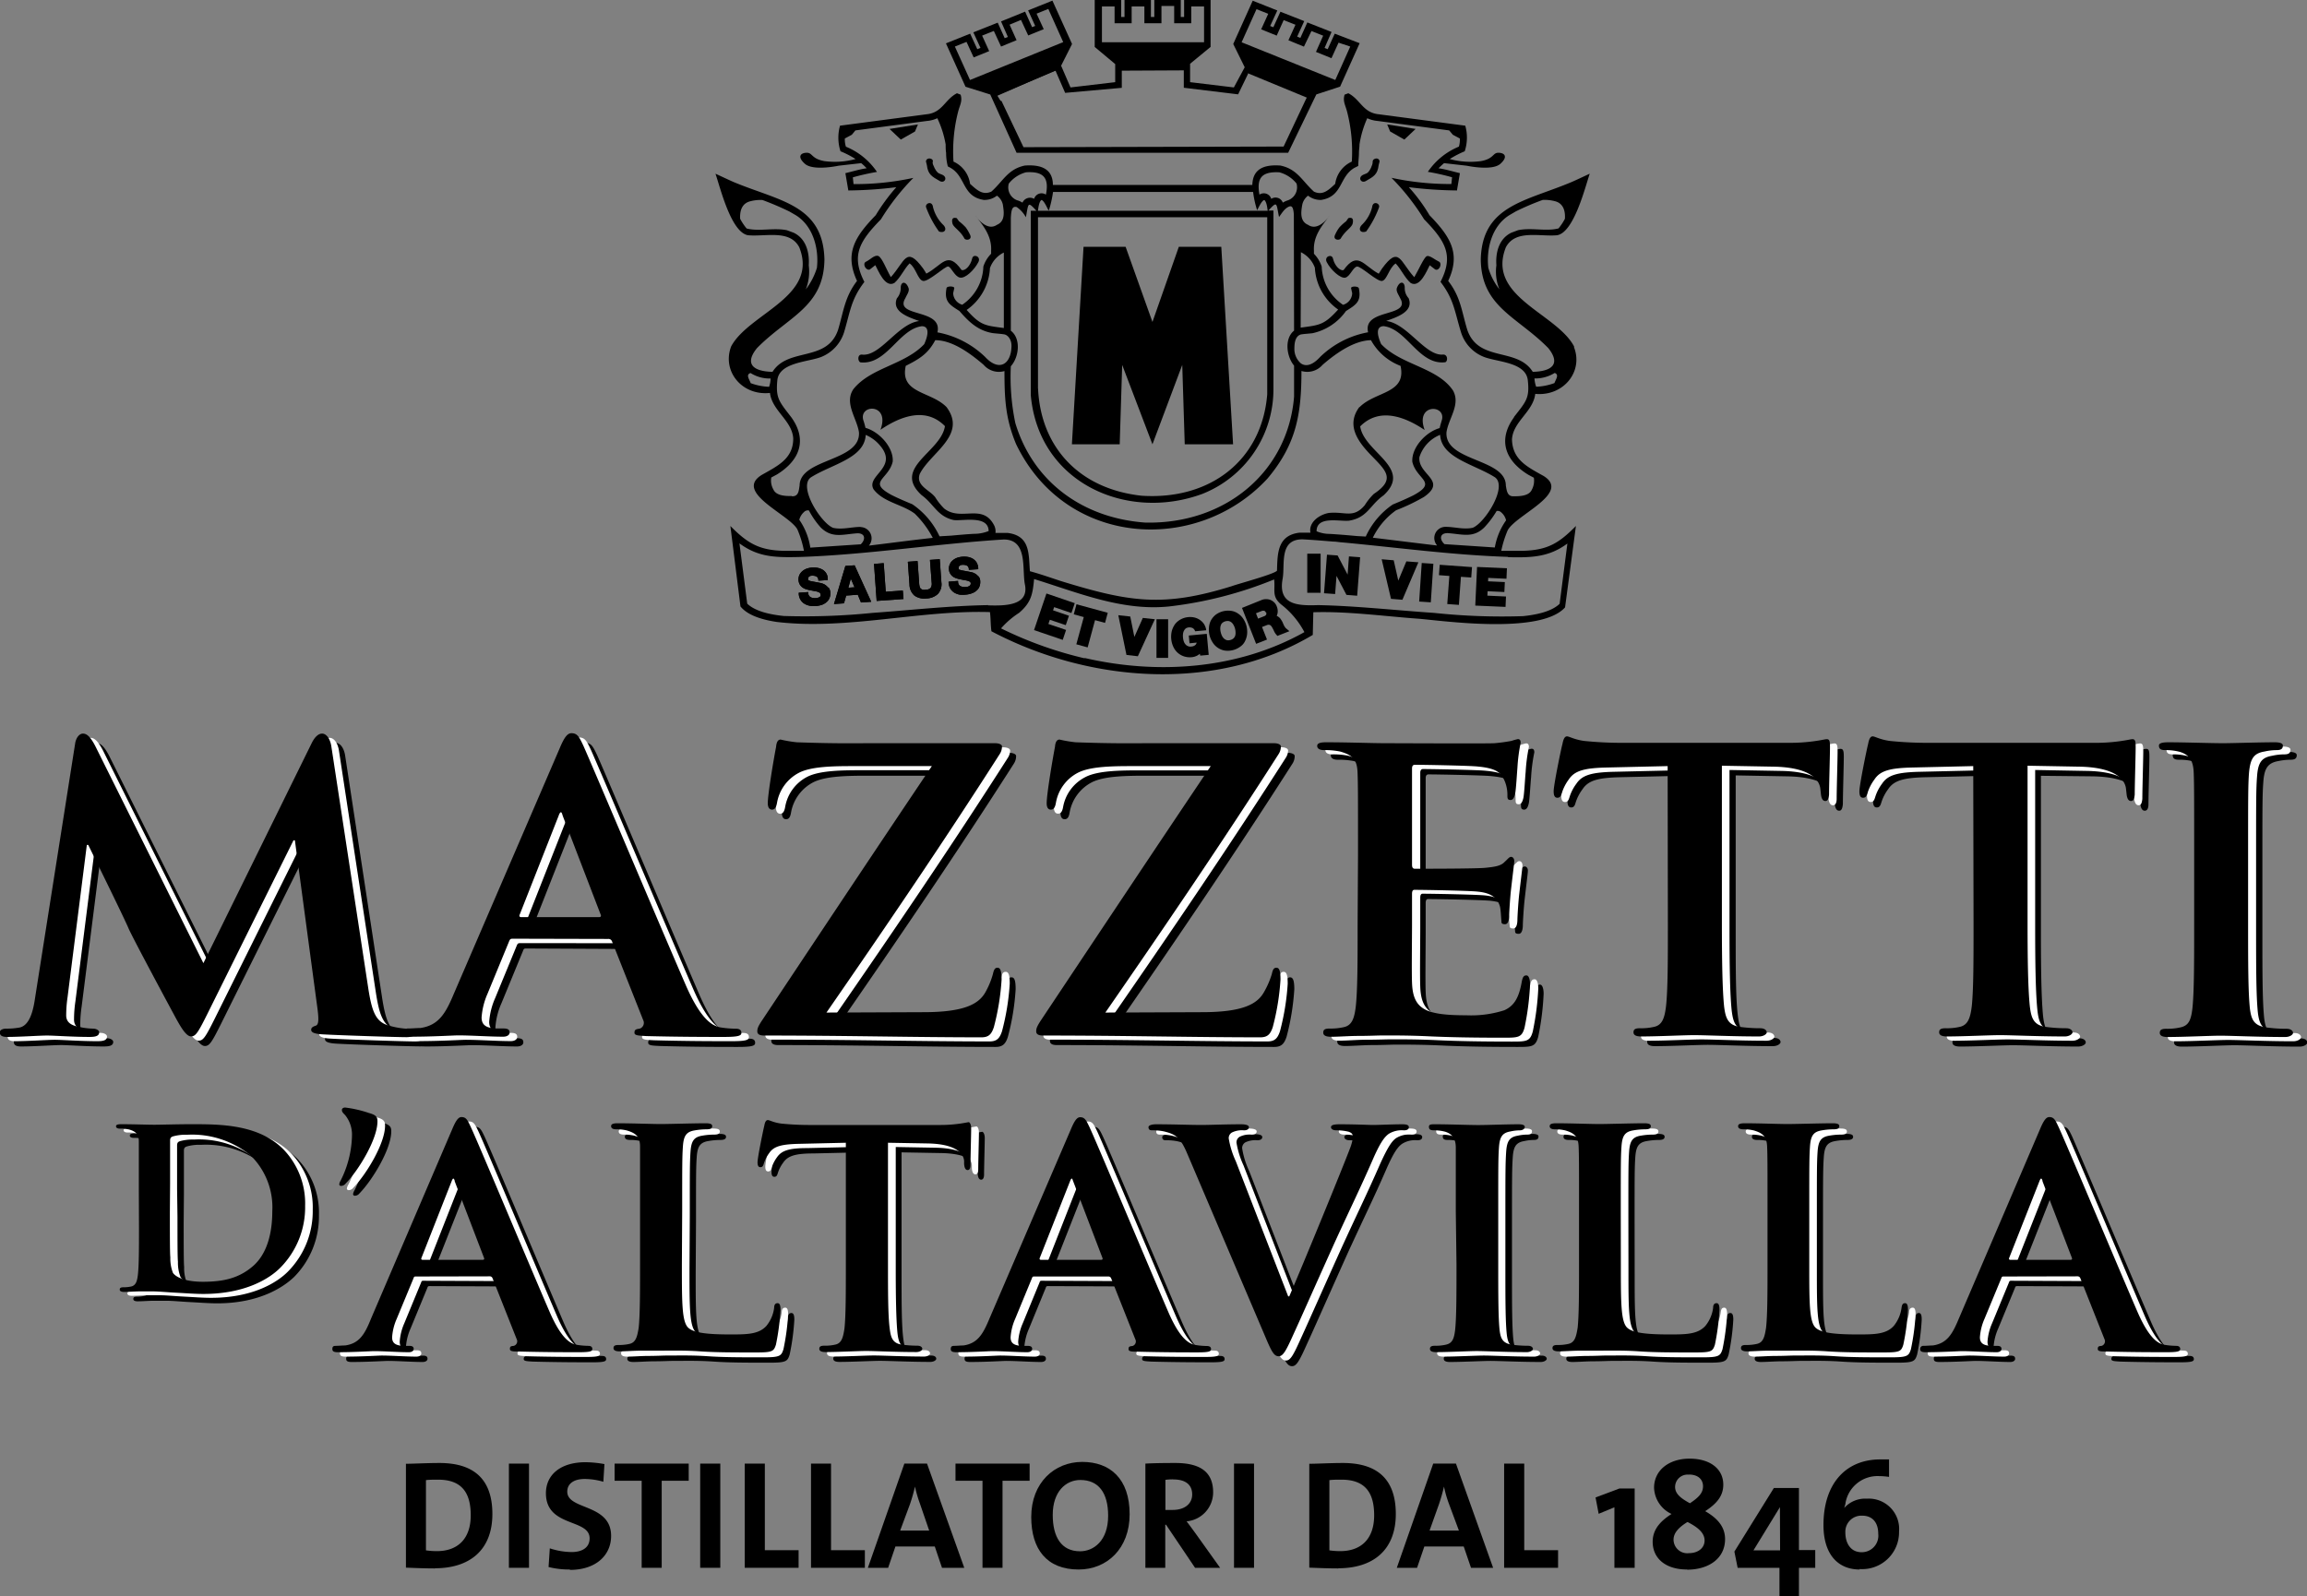 <svg xmlns="http://www.w3.org/2000/svg" viewBox="0 0 297.29 205.73"><rect x="0" y="0" width="297.29" height="205.73" fill="#808080" stroke="none"/><defs><style>.cls-1{fill:#fff;}</style></defs><title>mazzetti_logo</title><g id="Layer_2" data-name="Layer 2"><g id="Livello_1" data-name="Livello 1"><path d="M171.15,28a2.59,2.59,0,0,0,.17-.24l-.17.24"/><polyline points="144.61 47.04 148.51 57.27 152.35 47.04 152.67 57.27 158.9 57.27 157.38 31.81 151.91 31.81 148.51 41.5 145.05 31.81 139.63 31.81 138.13 57.27 144.29 57.27"/><path d="M172.78,30.73c.58-1,1.41-1.4,1.53-1.92s0-.85-.56-.69l-.28.4a6.46,6.46,0,0,0-.86.78,4.46,4.46,0,0,0-.54.91c-.4.74.54.83.71.52"/><polyline points="136.13 8.57 128.18 11.95 128.35 12.34 136.31 8.99"/><polyline points="160.94 8.59 160.89 9.48 168.59 12.66 169.31 12.02"/><path d="M172,4.34l-.91,2-.4-.16.9-2.06-3.12-1.23-.9,2-.41-.17.91-2L165,1.51l-.91,2-.41-.16.92-2L161.43.09l-2.51,5.58,1.48,3L159,11.27l-5.64-.68V8.22L156,6.05V0h-3.41V2.19h-.43V0h-3.41V2.19h-.44V0h-3.4V2.19h-.43V0h-3.41V6.05l2.64,2.21v2.33l-5.76.68-1.21-2.8,1.41-2.8L135.62.08l-3.13,1.26.91,2-.4.16-.9-2L129,2.76l.88,2-.41.16-.9-2-3.14,1.25.92,2-.41.17-.92-2-3.12,1.25,2.52,5.59,3.19,1L131,19.69H166l3.63-7.52,3.06-1,2.52-5.6M142,5.45V.83h1.63V3h2.2V.83h1.64V3h2.2V.77h1.64V3h2.2V.83h1.65V5.45Zm-17,4.86L123.05,6l1.5-.6.92,2,2-.81-.91-2,1.51-.6L129,6l2-.82-.9-2,1.47-.61.93,2,2-.81-.92-2,1.51-.61,1.92,4.28Zm27.55-1.24v2.24l7,.85,1.33-2.75.09,0,.17-.32,7.5,3-.4.8,0,0-2.83,6-33.52.08L129.05,13l-.11,0-.41-.66L136,9.07l.39.9h0l.87,2,7.3-.65V9.11m27.51,1.2L160,5.45l1.92-4.27,1.51.6-.91,2,2,.81.9-2,1.52.6-.91,2,2,.82L169,4l1.51.6-.93,2.09,2,.81.91-2L174,6Z"/><path d="M176,23.34c1-.57,1.52-.83,1.66-2.06l.12-.48c-.09-.62-.9-.36-.89,0s-.09.48-.23.86c-.29.55-.41.66-.88.82-.91.33-.41,1.22.22.86"/><path d="M176.82,26.69a4.75,4.75,0,0,1-1.27,2.24c-.59.55-.3,1.19.5.91a12.61,12.61,0,0,0,1.65-3.09c.2-.53-.78-.94-.88-.06"/><polyline points="180.97 17.99 182.42 16.62 178.76 16.04 179.14 16.95"/><path d="M185.46,33.74c-.53-.24-1.24-.87-1.6-.72s-1.07,1.8-1.61,2.71c-1.84-2-1.95-4.14-4.16-1.11l-.42.66c-2-1.07-2.7-3-4.53-.47-.42.16-1.15-.53-1.37-1.49-.15-.64-1.17-.26-.8.47.51,1,1.77,2.14,2.39,2s1-1.38,1.52-1.43,2.61,2,3.24,1.85.88-1.69,1.73-2.25c.73.77,1.13,1.8,1.94,2.52,1.2.69,2.11-1.66,2.45-2.29l.7.54c.5.25.94-.69.52-1"/><path d="M123.29,28.12c-.58-.16-.67.19-.55.69s1,.91,1.53,1.92c.17.31,1.11.22.71-.52a5.22,5.22,0,0,0-.54-.91,7.22,7.22,0,0,0-.86-.78"/><path d="M202.84,44.65c-2.28-4.29-11.31-6.39-8.79-12.77,1.23-2.34,4.39-1.34,6.62-1.56,2.16-.39,3.58-6.12,4.19-7.93-.76.35-1.51.71-2.28,1.05-5.94,2.52-11.59,3-11.76,10,.07,6.15,4.71,7.36,8.7,11.43,1.65,2.07.45,3-2,3.06-2-3.21-7-1.2-8.44-5.42-.73-2.38-.84-4.22-2.46-6.3,1.66-3.56.26-5.71-2.41-8.47a22.09,22.09,0,0,0-2.66-3.61,53.65,53.65,0,0,0,6.2.42l.38-2.23c-.91-.21-1.81-.5-2.76-.63.24-.23.48-.46.72-.66l2.91.33s3.28.71,4.34-.24.51-1.43-.25-1.43-.56.78-2.27,1.08a10.11,10.11,0,0,1-4-.27,12.61,12.61,0,0,1,1.93-1,5.62,5.62,0,0,0,.07-3.3l-11.14-1.47c-2.06-.2-2.37-1.91-3.93-2.71l-.48.18c-.26.87.11,1.35.33,2.23a20.63,20.63,0,0,1,.6,6.4,3.7,3.7,0,0,0-2.14,2.87c-.82.76-1.58,1.55-2.74,1-1.52-1.37-2.13-2.9-4.32-3.36-2.72-.2-3.57.9-3.62,2.5h-25.7c0-1.6-.9-2.7-3.62-2.5-2.19.46-2.78,2-4.31,3.36-1.16.52-1.92-.27-2.74-1a3.7,3.7,0,0,0-2.14-2.87,20.62,20.62,0,0,1,.59-6.4c.22-.88.59-1.36.33-2.23l-.47-.18c-1.57.8-1.87,2.51-3.92,2.71l-11.15,1.47a5.7,5.7,0,0,0,.06,3.3,11.85,11.85,0,0,1,1.94,1,10.11,10.11,0,0,1-4,.27c-1.71-.3-1.52-1.08-2.28-1.08s-1.31.48-.24,1.43,4.34.24,4.34.24l2.91-.33a7.28,7.28,0,0,1,.7.66c-.93.13-1.83.42-2.74.63l.38,2.23a53,53,0,0,0,6.18-.42,25.37,25.37,0,0,0-2.65,3.61c-2.67,2.76-4.06,4.91-2.41,8.47-1.59,2.08-1.73,3.92-2.44,6.3-1.42,4.22-6.43,2.21-8.45,5.42-2.46-.05-3.67-1-2-3.06,4-4.07,8.62-5.28,8.69-11.43-.17-7.07-5.82-7.51-11.76-10-.76-.34-1.52-.7-2.28-1.05.62,1.81,2,7.54,4.18,7.93,2.25.22,5.4-.78,6.62,1.56,2.53,6.38-6.48,8.48-8.78,12.77-1.21,3.18,1.37,6.38,5,6,.28,2.31,2.86,3.55,3,5.87,0,2.61-2,3.53-4.08,4.71-3.58,2.24,3.54,5.07,4.61,7A13.4,13.4,0,0,1,103.6,71c-.88,0-1.75,0-2.63,0-3.19-.08-4.67-1-6.85-3.2l1.3,10.37c1,1.25,3.08,1.76,4.68,2,9,1.07,18.45-1.56,27.47-1.27.11.86.07,1.57.19,2.47,12.54,6.62,28.86,7.94,41.41.47l.07-2.92c4.38-.14,9,.5,13.37.82,2.71.18,15.85,2.17,19.07-1.45l1.4-10.49c-2.2,2.23-3.66,3.12-6.86,3.2-.93,0-1.85,0-2.76,0a13.8,13.8,0,0,1,.83-2.65c1.07-2,8.21-4.79,4.62-7-2.12-1.18-4-2.1-4.07-4.71.14-2.32,2.73-3.56,3-5.87,3.63.34,6.21-2.86,5-6M191.79,34.52c-.28-2.47.47-5.4,2.72-6.79l.82-.48a34.44,34.44,0,0,1,3.47-1.48,5.2,5.2,0,0,1,1.56.16c1.12.27,1.37,1.3,1.3,2.27a6.84,6.84,0,0,1-.82,1.24c-1.59.42-3.49-.13-5.21.23l-.86.32c-1.6.76-2.06,2.54-1.94,4.21a6,6,0,0,0,.39,3.09,8.23,8.23,0,0,1-1.43-2.77M102.28,30l-.86-.32c-1.72-.36-3.62.19-5.21-.23a7.44,7.44,0,0,1-.83-1.24c-.06-1,.2-2,1.32-2.27a5.17,5.17,0,0,1,1.55-.16,37.65,37.65,0,0,1,3.47,1.48l.83.48c2.24,1.39,3,4.32,2.72,6.79a8.82,8.82,0,0,1-1.43,2.77,6.24,6.24,0,0,0,.38-3.09c.11-1.67-.35-3.45-1.94-4.21M99.11,49.86a7.72,7.72,0,0,1-2.37-.47c-.16-.44-.5-.89-.27-1.16a.44.44,0,0,1,.26-.14,4.63,4.63,0,0,0,2.57.7,3.49,3.49,0,0,1-.19,1.07m68.53-17.35a3.61,3.61,0,0,1,1.8,2,7,7,0,0,0,3,5.39c-1.82,2-2.38,2-4.83,2.33Zm-2.78-10.3a4.23,4.23,0,0,1,2.22,1.45A1.79,1.79,0,0,1,166,25.81a2.69,2.69,0,0,0-.69.31,1,1,0,0,0-1.49-.49,1,1,0,0,0-1.52-.54c-.39-2.12.26-3,2.56-2.88m20.9,32.1c-.1.29-.17.58-.24.87-1.79.5-3.65,2.53-3.52,4.35.54,2.32,3.36,2.59.11,4.33-.87.43-1.73.8-2.63,1.17A10,10,0,0,0,176,69.16l-1.11-.06c-1.18-.11-2.37-.21-3.53-.28a4.3,4.3,0,0,1-1.7-.34c0-2,2.87-1.25,4.16-1.36,2.43-.39,2.68-2,4.46-3.26,3.86-3.55-2.5-5.53-3-8.9,2.47-2.49,5.75-1.26,8.31.47-1.32-3.52,3-3.32,2.16-1.12m-.61,16c-2.74-.32-5.49-.67-8.23-1a9.34,9.34,0,0,1,3-3.54,25,25,0,0,0,3.58-1.71c3.09-2.14-.8-2.85-.58-5.13a4.61,4.61,0,0,1,2.67-2.88c.17,3,4.4,3.78,7.06,5.47,1.68,1.19-1.28,5.88-2.86,6.51-1.19.26-2.35-.13-3.54-.12a1.44,1.44,0,0,0-1.07,2.37m-10-17.81c-1.65,2.23-.34,4.25,1.31,6,2,2.1,3.54,3.22.55,5.2a7.69,7.69,0,0,0-1.16,1.45c-1.47,1.75-2.54.78-4.64,1-1.24.22-2.62,1.22-2.36,2.54l-1.4,0c-2.89.34-2.84,2.73-2.91,4.9-.32.44-5,1.69-5.84,2-8.81,2.74-13.15,2.06-22-.66-1.32-.43-2.63-.9-4-1.27-.18-2.17.09-4.59-2.91-4.94l-1.53,0a1.73,1.73,0,0,0-.14-.91c-1.49-3-4.28-.51-6.47-2.23a8,8,0,0,1-1.15-1.45c-.7-.94-2.53-1.48-2-3,1.37-2.75,6.14-5,3.46-8.62-2-2.07-6.06-1.72-5.26-5.32,1.7-.87,2.85-1.51,3.8-3.31,2.08,0,4.29,1.5,6.24,3.18a2.59,2.59,0,0,0,2.68.8c0,3.52.12,6.13,1.5,9.42,6.44,13.37,23.4,14.19,32.4,4.43,3.73-4.45,4.37-8.32,4.37-13.86a2.6,2.6,0,0,0,2.72-.79c1.94-1.68,4.17-3.14,6.24-3.18a7.3,7.3,0,0,0,3.81,3.31c.79,3.6-3.22,3.25-5.28,5.32m-64.3,15.44c-1.19,0-2.35.38-3.54.12-1.58-.63-4.55-5.32-2.86-6.51,2.67-1.69,6.9-2.44,7.06-5.47a5,5,0,0,1,1.41.91c3.32,3.2-1.46,4.22-.4,6.1,1.28,1.69,3.7,1.93,5.31,3.14a12.37,12.37,0,0,1,2.32,3.12c-2.75.3-5.48.67-8.23,1a1.45,1.45,0,0,0-1.07-2.39M117.57,65c-.89-.37-1.77-.74-2.63-1.17-3.26-1.74-.44-2,.1-4.33.13-1.82-1.72-3.85-3.51-4.35-.07-.29-.14-.58-.24-.87-.8-2.2,3.48-2.4,2.17,1.12,2.55-1.73,5.83-3,8.31-.47-.51,3.37-6.87,5.35-3,8.9,1.6,1.16,2,2.72,4.11,3.2,1.09.17,4.49-.68,4.52,1.42a5,5,0,0,1-1.91.36c-1,.06-1.92.14-2.88.23l-1.54.09A10.18,10.18,0,0,0,117.57,65m49.19-22.38c-1.26,1-1,3.3,0,4.51v4c-.79,9.73-8.9,16.47-19.19,16.23-8.16-.59-14.48-5.36-16.73-12.83a28.87,28.87,0,0,1-.58-7.32c1.09-1.22,1.31-3.59,0-4.58V28.14c.05-1.18.21-1.59.76-1.45A3.87,3.87,0,0,1,132.2,28c.35-1.82.2-2.09,1.36-.83h-.73l0,23.75c1,11.36,12.39,16.32,22.09,12.75a14.48,14.48,0,0,0,9.18-13.53v-23h-.65c1.17-1.26,1-1,1.37.83.33-.43.64-1,1.18-1.29s.66.15.73.94Zm-33,7.45V28h29.54V50.83c-.68,8.43-7.27,13.65-16.18,13.07-8-.87-13-6.21-13.35-13.8m1.4-23a14.89,14.89,0,0,0,.53-2.36h25.78a12.91,12.91,0,0,0,.52,2.36c.14-.23.58-1.27.93-1.32.3.26.37.95.43,1.39H133.75c.07-.44.14-1.13.44-1.39.33,0,.78,1.09.92,1.32M130,23.66a4.2,4.2,0,0,1,2.21-1.45c2.31-.16,3,.76,2.57,2.88a1,1,0,0,0-1.52.54,1.06,1.06,0,0,0-1.5.49,2.6,2.6,0,0,0-.7-.31A1.77,1.77,0,0,1,130,23.66M102.05,63.94c-.75,0-2,0-2.38-.83a2.33,2.33,0,0,1-.28-1.56l.71-.38c3.07-1.88,3.92-4.56,1.85-7.41-1.54-2-2-2.42-1.78-4.73s3.87-2.35,5.61-3a5.07,5.07,0,0,0,3-3.23c.8-2.68.88-4.2,2.61-6.46-1.77-3.45-.58-5.29,2.13-8.07a29.73,29.73,0,0,1,4.18-5.34,35.52,35.52,0,0,1-7.71.8l-.09-.87a30.32,30.32,0,0,1,3.11-.7,8.88,8.88,0,0,0-4-3.25,3,3,0,0,1-.14-1.06l.9-.48.46-.56,9.23-1.22a4,4,0,0,0,1.33-.35,13,13,0,0,1,1.07,3.37c0,.37,0,.74.06,1.09a6.82,6.82,0,0,0,.22,1.75l.34.18c2,1.13,1.49,3.7,4.3,4.14a2.6,2.6,0,0,0,1.69-.55,1.92,1.92,0,0,1,.76,1.14c.12.83.38,2.14-.76,2.62-1.07.73-2.15-.39-2.57-.92.77,1,1.93,2.39,1.82,4.25v.4a4.16,4.16,0,0,0-1,1.65A6.18,6.18,0,0,1,124,39.28a1.61,1.61,0,0,1-1.17-1.49l.14-.63c.07-.31-1-.31-1,0-.31,1.68.35,2.1,1.66,2.92,1.21,1.39,2.37,2.54,4.31,2.86.5.06,1,.08,1.47.16s1,.69.93,1.65c-.09,2.24-1.62,3.17-3.38,1.27a12,12,0,0,0-6.16-3.18c.72-3.14-5.65-1.88-4.13-4.41.19-.44.57-.9.4-1.33-.35-.93-1-.81-1,0a2,2,0,0,1-.49,1.35c-.73,1.77,1.62,2.47,2.87,2.93-2.75.34-5,4.58-7.34,4.33-.67-.08-.58.92-.21,1,3.37.35,4.93-4.29,7.89-4.66.93,0,.9,1,.31,2.31-2.52,2.68-6.87,3-9.12,5.79-1.23,1.8.44,3.74.71,5.57.24,3.8-7.62,3.35-7.65,6.87-.11.64-.11,1.42-1,1.38m27.32-31.4v9.71c-2.42-.32-3-.32-4.79-2.33a7,7,0,0,0,3-5.39,3.54,3.54,0,0,1,1.77-2M103,67a2,2,0,0,1,.61-1,.68.68,0,0,1,.63-.2A10.92,10.92,0,0,0,105.77,68c1.47,1.44,2.86.86,4.74.74,1,0,1.06.8.41,1.42l-6.5.43A8.5,8.5,0,0,0,103,67m24.35,11c-4.94.08-10,.65-14.9,1A86.11,86.11,0,0,1,101,79.4c-1.52-.16-3.6-.52-4.71-1.59l-1-7.77c2.37,1.76,4.55,1.83,7.61,1.76,8.83-.28,17.63-1.71,26.45-2.26,3.17,0,2.31,3.93,2.74,5.88.49,2.71-2.74,2.67-4.77,2.61m12.42,6.82A50.14,50.14,0,0,1,129,81a10.9,10.9,0,0,1,2.32-2c1.61-1.37,1.75-2.47,1.94-4.36,5.66,1.75,11.36,4.16,17.41,3.53a51.14,51.14,0,0,0,13.52-3.48c.17,1.35-.35,2.18.9,3.22a11,11,0,0,1,3,3.57c-8.54,4.79-18.85,5.52-28.29,3.34m54.57-13c3,.07,5.24,0,7.61-1.76l-1,7.77c-1.11,1.07-3.19,1.43-4.7,1.59A82.54,82.54,0,0,1,184.78,79c-4.94-.33-10-.9-14.91-1-2.65.09-5.25,0-4.57-3.48.29-1.88-.46-5,2.54-5,1.33.07,2.64.18,3.95.29.41,0,.82.09,1.22.11,7.1.66,14.18,1.63,21.29,1.86m-1.68-1.21-6.48-.43c-.67-.62-.62-1.42.4-1.42,1.88.12,3.28.7,4.74-.74a11.85,11.85,0,0,0,1.58-2.11.66.66,0,0,1,.62.2,1.9,1.9,0,0,1,.6,1,8.63,8.63,0,0,0-1.46,3.55m2.48-16.83c-2.07,2.85-1.23,5.53,1.85,7.41l.71.38a2.47,2.47,0,0,1-.27,1.56c-.38.83-1.64.83-2.4.83s-.83-.74-.94-1.38c0-3.52-7.88-3.07-7.65-6.87.26-1.78,1.84-3.56.85-5.37-2-3-6.73-3.3-9.27-6-.59-1.33-.62-2.27.32-2.31,3,.37,4.52,5,7.88,4.66.38,0,.47-1-.21-1-2.28.25-4.58-4-7.34-4.33,1.26-.46,3.61-1.16,2.89-2.93a1.94,1.94,0,0,1-.5-1.35c0-.81-.64-.93-1,0-.17.43.21.89.4,1.33,1.51,2.53-4.85,1.27-4.12,4.41A11.94,11.94,0,0,0,170.13,46c-1.07,1.17-1.91,1.25-2.49.84A2.44,2.44,0,0,1,166.8,45c0-.71.07-1.66.84-1.89.5-.08,1-.1,1.5-.16a7.13,7.13,0,0,0,4.31-2.86c1.32-.82,2-1.24,1.66-2.92-.06-.31-1.08-.31-1,0l.14.63a1.62,1.62,0,0,1-1.18,1.49,6.2,6.2,0,0,1-2.75-4.93,4.26,4.26,0,0,0-1-1.65v-.4c-.11-1.88,1.07-3.24,1.84-4.28-.41.52-1.51,1.7-2.6.95-1.13-.48-.88-1.79-.74-2.62a2,2,0,0,1,.74-1.14,2.6,2.6,0,0,0,1.69.55c2.81-.44,2.3-3,4.3-4.14l.48-.24c0-.56.09-1.12.09-1.69,0-.35.07-.72.07-1.09a13.17,13.17,0,0,1,1-3.37,4,4,0,0,0,1.33.35l9.23,1.22.47.56.9.48A3,3,0,0,1,188,18.9a8.92,8.92,0,0,0-4,3.25,30.42,30.42,0,0,1,3.12.7l-.09.87a35.75,35.75,0,0,1-7.72-.8,29.84,29.84,0,0,1,4.2,5.34c2.7,2.78,3.89,4.62,2.12,8.07,1.73,2.26,1.81,3.78,2.63,6.46a5,5,0,0,0,3,3.23c1.75.66,5.37.67,5.62,3s-.23,2.73-1.78,4.73m5.23-5.67a.36.36,0,0,1,.24.14c.23.27-.09.72-.26,1.16a7.59,7.59,0,0,1-2.35.47,3.52,3.52,0,0,1-.22-1.07,4.7,4.7,0,0,0,2.59-.7"/><path d="M121,29.84c.79.28,1.11-.36.49-.91a4.82,4.82,0,0,1-1.26-2.24c-.11-.88-1.08-.47-.88.06A13,13,0,0,0,121,29.84"/><path d="M125.92,28.05l-.2-.26a2.46,2.46,0,0,0,.2.26"/><path d="M112.11,34.72l.69-.54c.35.63,1.25,3,2.46,2.29.81-.72,1.21-1.75,1.95-2.52.83.56,1.05,2.1,1.73,2.26s2.84-1.91,3.24-1.86.81,1.27,1.51,1.43,1.88-1,2.39-2c.37-.73-.66-1.11-.8-.47-.23,1-.94,1.65-1.37,1.49-1.83-2.57-2.49-.59-4.54.47-.12-.23-.27-.44-.41-.66-2.21-3-2.32-.92-4.16,1.11-.54-.91-1.13-2.52-1.61-2.72s-1.06.49-1.59.73,0,1.23.51,1"/><polyline points="118.29 16.04 114.63 16.62 116.08 17.99 117.91 16.95"/><path d="M121.11,23.34c.62.36,1.13-.53.21-.86-.47-.16-.59-.27-.89-.82-.13-.38-.31-.49-.22-.86s-.79-.62-.89,0l.12.48c.14,1.23.68,1.49,1.67,2.06"/><path d="M106.71,75.74a1.55,1.55,0,0,0-.45-.4,2,2,0,0,0-.5-.19l-.36-.07-.7-.13a2.1,2.1,0,0,1-.4-.1c-.1,0-.13-.07-.14-.09a.26.26,0,0,1,0-.14.4.4,0,0,1,0-.17.3.3,0,0,1,.12-.13.42.42,0,0,1,.16-.09,1.38,1.38,0,0,1,.53,0,.85.85,0,0,1,.24.08.52.52,0,0,1,.16.14,1,1,0,0,1,.09.28l0,.12,1.21-.08V74.6a1.37,1.37,0,0,0-.69-1.18,2,2,0,0,0-.65-.23,2.72,2.72,0,0,0-1.35.1,1.87,1.87,0,0,0-.57.32,1.57,1.57,0,0,0-.39.49,1.42,1.42,0,0,0-.12.69,1.32,1.32,0,0,0,.18.58,1.34,1.34,0,0,0,.37.38,1.91,1.91,0,0,0,.48.22,4.87,4.87,0,0,0,.52.12l.5.1a2.38,2.38,0,0,1,.42.09,1.22,1.22,0,0,1,.28.14.31.31,0,0,1,.09.2.29.29,0,0,1,0,.21.36.36,0,0,1-.16.14.93.93,0,0,1-.25.1,1.58,1.58,0,0,1-.61,0,.78.78,0,0,1-.28-.11.5.5,0,0,1-.19-.19.64.64,0,0,1-.1-.32v-.13l-1.22.08v.14a1.65,1.65,0,0,0,.22.76,1.49,1.49,0,0,0,.51.52,2.14,2.14,0,0,0,.68.26,3.24,3.24,0,0,0,1.61-.13,2,2,0,0,0,.61-.38,1.33,1.33,0,0,0,.35-.53,1.54,1.54,0,0,0,.1-.64,1.34,1.34,0,0,0-.24-.68"/><path d="M106.71,75.74a1.55,1.55,0,0,0-.45-.4,2,2,0,0,0-.5-.19l-.36-.07-.7-.13a2.1,2.1,0,0,1-.4-.1c-.1,0-.13-.07-.14-.09a.26.26,0,0,1,0-.14.4.4,0,0,1,0-.17.3.3,0,0,1,.12-.13.42.42,0,0,1,.16-.09,1.38,1.38,0,0,1,.53,0,.85.85,0,0,1,.24.08.52.52,0,0,1,.16.14,1,1,0,0,1,.09.28l0,.12,1.21-.08V74.6a1.37,1.37,0,0,0-.69-1.18,2,2,0,0,0-.65-.23,2.72,2.72,0,0,0-1.35.1,1.87,1.87,0,0,0-.57.32,1.57,1.57,0,0,0-.39.49,1.42,1.42,0,0,0-.12.69,1.32,1.32,0,0,0,.18.58,1.34,1.34,0,0,0,.37.38,1.91,1.91,0,0,0,.48.22,4.87,4.87,0,0,0,.52.12l.5.1a2.38,2.38,0,0,1,.42.09,1.22,1.22,0,0,1,.28.14.31.31,0,0,1,.09.2.29.29,0,0,1,0,.21.36.36,0,0,1-.16.14.93.93,0,0,1-.25.1,1.58,1.58,0,0,1-.61,0,.78.78,0,0,1-.28-.11.5.5,0,0,1-.19-.19.64.64,0,0,1-.1-.32v-.13l-1.22.08v.14a1.65,1.65,0,0,0,.22.76,1.49,1.49,0,0,0,.51.52,2.14,2.14,0,0,0,.68.26,3.24,3.24,0,0,0,1.61-.13,2,2,0,0,0,.61-.38,1.33,1.33,0,0,0,.35-.53,1.54,1.54,0,0,0,.1-.64,1.34,1.34,0,0,0-.24-.68"/><path d="M110.13,72.87l-1.19.08-1.47,4.91,1.29-.09.28-1,1.5-.11.41,1,1.32-.09m-2.15-1.87-.8.06.32-1.17Z"/><path d="M110.13,72.87l-1.19.08-1.47,4.91,1.29-.09.28-1,1.5-.11.41,1,1.32-.09m-2.15-1.87-.8.06.32-1.17Z"/><polyline points="116.34 76.12 114.14 76.28 113.88 72.59 112.63 72.69 112.97 77.46 116.43 77.21"/><polyline points="116.34 76.12 114.14 76.28 113.88 72.59 112.63 72.69 112.97 77.46 116.43 77.21"/><path d="M121.1,72.08l-1.26.09.22,2.94a1,1,0,0,1-.13.67.84.84,0,0,1-.62.23.94.94,0,0,1-.43,0,.67.67,0,0,1-.25-.16.58.58,0,0,1-.12-.25,2,2,0,0,1-.06-.34l-.21-2.94-1.25.09.21,2.94a1.92,1.92,0,0,0,.65,1.43,2.2,2.2,0,0,0,1.54.36,2.22,2.22,0,0,0,1.47-.58,1.84,1.84,0,0,0,.45-1.51"/><path d="M121.1,72.08l-1.26.09.22,2.94a1,1,0,0,1-.13.67.84.84,0,0,1-.62.23.94.94,0,0,1-.43,0,.67.67,0,0,1-.25-.16.58.58,0,0,1-.12-.25,2,2,0,0,1-.06-.34l-.21-2.94-1.25.09.21,2.94a1.92,1.92,0,0,0,.65,1.43,2.2,2.2,0,0,0,1.54.36,2.22,2.22,0,0,0,1.47-.58,1.84,1.84,0,0,0,.45-1.51"/><path d="M126.1,74.34a1.43,1.43,0,0,0-.45-.4,1.65,1.65,0,0,0-.49-.19l-.36-.07-.7-.13a2.1,2.1,0,0,1-.4-.1c-.1,0-.14-.07-.15-.09a.26.26,0,0,1,0-.14.3.3,0,0,1,0-.17.5.5,0,0,1,.12-.13.46.46,0,0,1,.17-.09,1.38,1.38,0,0,1,.53,0,.63.63,0,0,1,.23.08.33.33,0,0,1,.16.15.66.66,0,0,1,.09.27l0,.12,1.21-.08V73.2a1.65,1.65,0,0,0-.22-.71,1.54,1.54,0,0,0-.48-.47,2,2,0,0,0-.64-.23,2.83,2.83,0,0,0-1.35.1,1.76,1.76,0,0,0-.57.32,1.28,1.28,0,0,0-.39.5,1.24,1.24,0,0,0-.12.68,1.11,1.11,0,0,0,.18.58,1.31,1.31,0,0,0,.36.38,2,2,0,0,0,.49.22,4.21,4.21,0,0,0,.51.12l.5.1a2.2,2.2,0,0,1,.42.09A.82.82,0,0,1,125,75a.23.23,0,0,1,.09.19.29.29,0,0,1-.05.21.46.46,0,0,1-.16.15.85.85,0,0,1-.24.09,1.64,1.64,0,0,1-.62,0,.86.86,0,0,1-.28-.11.5.5,0,0,1-.19-.19.75.75,0,0,1-.09-.32v-.14l-1.22.1v.12a1.79,1.79,0,0,0,.22.77,1.69,1.69,0,0,0,.51.52,2.19,2.19,0,0,0,.69.26,3.21,3.21,0,0,0,.76,0,2.89,2.89,0,0,0,.84-.18,1.75,1.75,0,0,0,.61-.37,1.26,1.26,0,0,0,.36-.53,1.71,1.71,0,0,0,.09-.64,1.18,1.18,0,0,0-.24-.68"/><path d="M126.1,74.34a1.43,1.43,0,0,0-.45-.4,1.65,1.65,0,0,0-.49-.19l-.36-.07-.7-.13a2.1,2.1,0,0,1-.4-.1c-.1,0-.14-.07-.15-.09a.26.26,0,0,1,0-.14.3.3,0,0,1,0-.17.5.5,0,0,1,.12-.13.46.46,0,0,1,.17-.09,1.38,1.38,0,0,1,.53,0,.63.63,0,0,1,.23.08.33.33,0,0,1,.16.15.66.66,0,0,1,.09.27l0,.12,1.21-.08V73.2a1.65,1.65,0,0,0-.22-.71,1.54,1.54,0,0,0-.48-.47,2,2,0,0,0-.64-.23,2.83,2.83,0,0,0-1.35.1,1.76,1.76,0,0,0-.57.32,1.28,1.28,0,0,0-.39.5,1.24,1.24,0,0,0-.12.68,1.11,1.11,0,0,0,.18.58,1.31,1.31,0,0,0,.36.38,2,2,0,0,0,.49.22,4.21,4.21,0,0,0,.51.12l.5.1a2.2,2.2,0,0,1,.42.09A.82.82,0,0,1,125,75a.23.23,0,0,1,.09.19.29.29,0,0,1-.05.21.46.46,0,0,1-.16.15.85.85,0,0,1-.24.09,1.64,1.64,0,0,1-.62,0,.86.86,0,0,1-.28-.11.5.5,0,0,1-.19-.19.75.75,0,0,1-.09-.32v-.14l-1.22.1v.12a1.79,1.79,0,0,0,.22.77,1.69,1.69,0,0,0,.51.52,2.19,2.19,0,0,0,.69.26,3.21,3.21,0,0,0,.76,0,2.89,2.89,0,0,0,.84-.18,1.75,1.75,0,0,0,.61-.37,1.26,1.26,0,0,0,.36-.53,1.71,1.71,0,0,0,.09-.64,1.18,1.18,0,0,0-.24-.68"/><polyline points="135.1 80.43 135.29 79.89 137.34 80.58 137.75 79.37 135.7 78.67 135.84 78.26 138.07 79.02 138.5 77.75 134.85 76.5 133.25 81.22 136.95 82.48 137.38 81.2"/><polyline points="138.72 77.89 138.37 79.19 139.66 79.54 138.7 83.05 140.16 83.45 141.11 79.94 142.4 80.29 142.75 78.99"/><polyline points="146.63 84.59 145.16 84.42 144.11 79.3 145.65 79.47 146.18 82.1 147.27 79.65 148.82 79.82"/><rect x="149.03" y="79.82" width="1.5" height="4.98"/><path d="M153.19,81.92l.1,1,.92-.09a.74.74,0,0,1-.14.28.86.86,0,0,1-.56.23.75.75,0,0,1-.44-.06.72.72,0,0,1-.31-.23,1.12,1.12,0,0,1-.21-.37,2.05,2.05,0,0,1-.1-.48,2.18,2.18,0,0,1,0-.51,1.1,1.1,0,0,1,.14-.42.76.76,0,0,1,.25-.29.93.93,0,0,1,.89,0,.75.75,0,0,1,.28.39l1.42-.13v-.09a2.06,2.06,0,0,0-.31-.76,2,2,0,0,0-.54-.51,2.11,2.11,0,0,0-.69-.29,2.56,2.56,0,0,0-1.76.26,2.33,2.33,0,0,0-.73.63,2.88,2.88,0,0,0-.4.87,3.18,3.18,0,0,0-.07,1,3,3,0,0,0,.26,1,2.32,2.32,0,0,0,.56.78,2.35,2.35,0,0,0,.83.48,2.51,2.51,0,0,0,1,.1,1.81,1.81,0,0,0,.72-.22,1.6,1.6,0,0,0,.31-.22l.06.24,1.09-.1-.25-2.71"/><path d="M160.23,79.79a2.32,2.32,0,0,0-.67-.69,2.09,2.09,0,0,0-.9-.36,2.7,2.7,0,0,0-2,.5,2.43,2.43,0,0,0-.62.74,2.38,2.38,0,0,0-.25.93,3,3,0,0,0,.08,1,3.07,3.07,0,0,0,.41.92,2.29,2.29,0,0,0,.67.68,2.25,2.25,0,0,0,.89.35,2.75,2.75,0,0,0,2.11-.6,1.79,1.79,0,0,0,.5-.64,2.58,2.58,0,0,0,.26-.91,3.07,3.07,0,0,0-.49-1.94m-1,1.79a1.16,1.16,0,0,1-.06.42.87.87,0,0,1-.22.32,1.06,1.06,0,0,1-.84.22,1,1,0,0,1-.34-.18,1.27,1.27,0,0,1-.27-.34,2.09,2.09,0,0,1-.17-.46,1.82,1.82,0,0,1-.07-.5,1.23,1.23,0,0,1,.07-.44.69.69,0,0,1,.21-.32,1.07,1.07,0,0,1,.84-.22.92.92,0,0,1,.34.18,1.22,1.22,0,0,1,.27.36,1.76,1.76,0,0,1,.18.47,2,2,0,0,1,.06.49"/><path d="M165.73,81a.36.36,0,0,1-.1-.11,1.91,1.91,0,0,1-.14-.21c-.05-.09-.08-.17-.12-.25l-.1-.24a3.37,3.37,0,0,0-.19-.32,1.08,1.08,0,0,0-.26-.3,1.17,1.17,0,0,0-.3-.19,1.39,1.39,0,0,0,.12-.38,1.63,1.63,0,0,0-.11-.83,1.41,1.41,0,0,0-.31-.5,1.58,1.58,0,0,0-.48-.33,1.56,1.56,0,0,0-.57-.11,1.5,1.5,0,0,0-.64.13l-2.48,1,1.82,4.63,1.4-.55-.64-1.62.67-.26a.54.54,0,0,1,.35,0,.7.7,0,0,1,.27.29,5.39,5.39,0,0,1,.25.48,1.87,1.87,0,0,0,.32.5l.12.14,1.55-.61m-3-2.42a.4.4,0,0,1,0,.3.54.54,0,0,1-.28.2l-.76.3-.27-.69.76-.3a.58.58,0,0,1,.35,0,.37.37,0,0,1,.17.23"/><rect x="168.46" y="71.37" width="1.72" height="5.04"/><polyline points="173.83 71.72 173.66 74.07 172.37 71.6 171 71.5 170.62 76.47 172.05 76.57 172.23 74.23 173.51 76.68 174.89 76.79 175.27 71.83"/><polyline points="181.23 72.36 180.19 74.84 179.6 72.22 178.05 72.09 179.25 77.19 180.72 77.31 182.78 72.48"/><polyline points="183.21 72.57 182.88 77.54 184.38 77.64 184.71 72.67"/><polyline points="185.53 72.8 185.43 74.14 186.77 74.24 186.5 77.86 188 77.97 188.26 74.35 189.59 74.44 189.69 73.1"/><polyline points="191.67 76.78 191.7 76.21 193.86 76.31 193.92 75.03 191.76 74.93 191.78 74.49 194.13 74.6 194.19 73.25 190.34 73.08 190.11 78.06 194.01 78.23 194.07 76.89"/><path d="M56.05,202.17c-1.4,0-2.61-.06-3.74-.1V188.68c1,0,2.68-.1,4.33-.1,4.16,0,6.81,1.85,6.81,6.57s-3,7-7.4,7m.41-11.42c-.59,0-1.15,0-1.57.06v9.05a9.45,9.45,0,0,0,1.42.1c2.52,0,4.35-1.43,4.35-4.62,0-2.88-1.13-4.59-4.2-4.59"/><rect x="65.58" y="188.66" width="2.59" height="13.43"/><path d="M73.44,202.31a11,11,0,0,1-2.75-.32l.16-2.41a9.27,9.27,0,0,0,2.81.48c1.31,0,2.32-.54,2.32-1.77,0-2.57-5.63-1.39-5.63-5.81,0-2.39,1.89-4,5.11-4a14.6,14.6,0,0,1,2.43.24L77.75,191a8.71,8.71,0,0,0-2.4-.36c-1.5,0-2.25.68-2.25,1.63,0,2.41,5.65,1.51,5.65,5.71,0,2.53-2,4.38-5.31,4.38"/><polygon points="85.27 190.87 85.27 202.09 82.69 202.09 82.69 190.87 79.2 190.87 79.2 188.66 88.75 188.66 88.75 190.87 85.27 190.87"/><rect x="90.23" y="188.66" width="2.59" height="13.43"/><polygon points="95.97 202.09 95.97 188.66 98.56 188.66 98.56 199.82 102.91 199.82 102.91 202.09 95.97 202.09"/><polygon points="104.51 202.09 104.51 188.66 107.09 188.66 107.09 199.82 111.45 199.82 111.45 202.09 104.51 202.09"/><path d="M121.39,202.09l-.93-2.75h-5.07l-.94,2.75h-2.61l4.7-13.43h2.92l4.8,13.43Zm-2.86-8.32a16,16,0,0,1-.62-2.15h0c-.16.7-.38,1.48-.64,2.25L116,197.29h3.74Z"/><polygon points="129.19 190.87 129.19 202.09 126.61 202.09 126.61 190.87 123.13 190.87 123.13 188.66 132.68 188.66 132.68 190.87 129.19 190.87"/><path d="M139,202.31c-4.1,0-6.11-2.61-6.11-6.77,0-4.43,3-7.1,6.57-7.1s6.11,2.15,6.11,6.75c0,4.43-2.93,7.12-6.57,7.12m.22-11.54c-1.85,0-3.56,1.47-3.56,4.5,0,2.84,1.11,4.69,3.52,4.69,1.75,0,3.62-1.35,3.62-4.58,0-3-1.27-4.61-3.58-4.61"/><path d="M154,202.09l-3.74-5.55h-.1v5.55H147.6V188.66c1.05-.06,2.3-.08,3.86-.08,3,0,4.87,1,4.87,3.78a3.75,3.75,0,0,1-3.42,3.74c.38.5.75,1,1.09,1.47l3.23,4.52Zm-2.82-11.4a7.36,7.36,0,0,0-1,.06v3.88c.18,0,.54,0,.94,0,1.55,0,2.51-.8,2.51-2s-.8-1.93-2.43-1.93"/><rect x="159.02" y="188.66" width="2.58" height="13.43"/><path d="M172.46,202.17c-1.39,0-2.6-.06-3.74-.1V188.68c1.06,0,2.69-.1,4.34-.1,4.16,0,6.81,1.85,6.81,6.57s-3,7-7.41,7m.42-11.42c-.6,0-1.15,0-1.57.06v9.05a9.31,9.31,0,0,0,1.41.1c2.53,0,4.36-1.43,4.36-4.62,0-2.88-1.13-4.59-4.2-4.59"/><path d="M189.56,202.09l-.94-2.75h-5.07l-.94,2.75H180l4.69-13.43h2.93l4.79,13.43Zm-2.87-8.32a14.62,14.62,0,0,1-.61-2.15h0c-.16.7-.38,1.48-.64,2.25l-1.22,3.42H188Z"/><polygon points="193.83 202.09 193.83 188.66 196.42 188.66 196.42 199.82 200.78 199.82 200.78 202.09 193.83 202.09"/><polygon points="208.04 202.09 208.04 194.29 206.01 195.13 205.61 193.02 208.68 191.87 210.65 191.87 210.65 202.09 208.04 202.09"/><path d="M217.41,202.31c-2.81,0-4.44-1.46-4.44-3.58,0-1.81,1.32-2.85,2.43-3.58l0,0a3.88,3.88,0,0,1-2.25-3.37c0-2.26,1.91-3.76,4.58-3.76s4.34,1.34,4.34,3.35c0,1.43-.8,2.42-2.33,3.42,1.29.75,2.56,1.81,2.56,3.6,0,2.57-2.21,3.94-4.87,3.94m0-6.13h0c-1,.62-1.77,1.33-1.77,2.27a1.77,1.77,0,0,0,2,1.73c1.13,0,2-.64,2-1.63s-.88-1.71-2.17-2.37m.18-6.11a1.6,1.6,0,0,0-1.81,1.57c0,.88.71,1.46,1.91,2.11l0,0c1.13-.75,1.69-1.33,1.69-2.19s-.62-1.51-1.81-1.51"/><path d="M231.82,202.09v3.64h-2.51v-3.64h-5.39L223.5,200l5.09-8.2h3.23v8h2.1v2.29Zm-2.45-7.82h0l-3.41,5.57c.86,0,2.81,0,3.43,0Z"/><path d="M239.65,202.31c-2.84,0-4.67-2-4.67-5.73,0-5.39,2.92-8.46,7.31-8.46.3,0,.82,0,1.14,0v2.25a9.75,9.75,0,0,0-1.31-.1,4.19,4.19,0,0,0-4.3,3.46c0,.18-.1.38-.16.64l0,0a3.62,3.62,0,0,1,2.91-1.19,3.91,3.91,0,0,1,4.15,4.25,4.75,4.75,0,0,1-5.09,4.82m.34-6.88a2.07,2.07,0,0,0-2.17,2.16c0,1.39.68,2.55,2.09,2.55a2.13,2.13,0,0,0,2.15-2.37c0-1.49-.78-2.34-2.07-2.34"/><path d="M11.46,97.1c.12-.83.59-1.3,1-1.3s.88.24,1.59,1.59l13.94,28L41.93,97c.42-.83.89-1.24,1.36-1.24s1,.53,1.18,1.59l4.73,31c.47,3.13.94,4.48,2.54,5a10.32,10.32,0,0,0,2.95.47c.47,0,.83.18.83.47s-.6.59-1.36.59c-1.3,0-8.68-.23-10.75-.35-1.24-.06-1.53-.3-1.53-.59s.23-.41.59-.53.41-.71.23-2.13l-2.89-21.73h-.18L28.47,132c-1.18,2.36-1.48,2.83-2.07,2.83s-1.24-1-2.06-2.54c-1.24-2.3-5.38-10-6-11.39-.41-1-3.48-7.27-5.19-10.75H13l-2.48,19.6a16.37,16.37,0,0,0-.18,2.37c0,.94.71,1.3,1.6,1.47a8.74,8.74,0,0,0,1.83.24c.47,0,.82.23.82.47,0,.48-.47.59-1.24.59-2.18,0-4.55-.18-5.49-.18s-3.48.18-5.14.18c-.53,0-.94-.11-.94-.59,0-.24.29-.47.82-.47a9.29,9.29,0,0,0,1.6-.12c1.42-.17,1.89-2.18,2.12-3.84Z"/><path d="M67.86,122.26c-.3,0-.36,0-.48.35l-2.77,6.73a9.15,9.15,0,0,0-.77,3.07c0,.89.47,1.42,2.07,1.42h.77c.65,0,.76.24.76.53s-.29.53-.82.53c-1.72,0-4.14-.17-5.79-.17-.53,0-3.31.17-6,.17-.65,0-1-.12-1-.53a.52.52,0,0,1,.59-.53c.47,0,1.07-.06,1.54-.06,2.36-.35,3.25-1.89,4.31-4.43L73.88,97.75c.59-1.42,1-2,1.54-2,.76,0,1,.47,1.53,1.59,1.24,2.78,9.92,23.33,13.23,31,2,4.55,3.48,5.19,4.43,5.37a12.27,12.27,0,0,0,2,.18c.47,0,.7.17.7.53s-.29.53-2.24.53-5.61,0-10-.12c-.94-.05-1.54-.05-1.54-.41s.12-.47.65-.53a.79.79,0,0,0,.48-1.12l-4-10.1a.48.48,0,0,0-.53-.35ZM79,119.48c.23,0,.29-.12.23-.29l-4.9-12.76c-.05-.18-.12-.47-.23-.47s-.24.29-.3.47l-5,12.7c-.12.23,0,.35.18.35Z"/><path d="M120.76,131.71c5.32,0,7.15-1.07,8-2.6a11,11,0,0,0,1-2.31c.11-.53.23-.82.59-.82s.53.35.53,1.53a30.63,30.63,0,0,1-1,6.14c-.29.89-.65,1.3-1.59,1.3-8.68,0-17.48-.24-28-.24-.59,0-.89-.17-.89-.53s.06-.59.65-1.47c7.33-11.05,14.88-22.38,21.85-32.72h-9.8c-2.66,0-5.73,0-7.38.89a5.45,5.45,0,0,0-2.78,3.84c-.11.71-.35.88-.65.88s-.53-.23-.53-.83c0-1.17.77-5.72,1.07-7.26,0-.71.29-.94.59-.94a16.63,16.63,0,0,0,2.06.35c5,.18,7.44.12,9.57.12h16c.53,0,.89.18.89.41a1.78,1.78,0,0,1-.3,1c-7.2,11.28-15,22.73-22.32,33.31Z"/><path d="M156.67,131.71c5.31,0,7.15-1.07,8-2.6a11,11,0,0,0,1-2.31c.12-.53.23-.82.58-.82s.54.35.54,1.53a31.38,31.38,0,0,1-1,6.14c-.3.89-.66,1.3-1.6,1.3-8.68,0-17.48-.24-28-.24-.59,0-.89-.17-.89-.53s.06-.59.65-1.47c7.33-11.05,14.88-22.38,21.85-32.72H148c-2.66,0-5.73,0-7.38.89a5.45,5.45,0,0,0-2.78,3.84c-.11.71-.35.88-.65.88s-.53-.23-.53-.83c0-1.17.77-5.72,1.07-7.26.05-.71.29-.94.59-.94a16.63,16.63,0,0,0,2.06.35c5,.18,7.44.12,9.57.12h16c.53,0,.89.18.89.41a1.78,1.78,0,0,1-.3,1c-7.2,11.28-15,22.73-22.32,33.31Z"/><path d="M176.75,111.45c0-7.62,0-9-.06-10.63s-.58-2.24-2.24-2.72a10.2,10.2,0,0,0-2.07-.17c-.53,0-.88-.18-.88-.54s.41-.47,1.18-.47c2.72,0,6,.12,7.5.12,1.65,0,13.17.06,14.17,0a21.21,21.21,0,0,0,2.18-.3,5.9,5.9,0,0,1,.83-.23c.3,0,.36.23.36.47a22.21,22.21,0,0,0-.42,3.25c-.06.53-.18,2.72-.29,3.31-.06.23-.18.82-.59.82s-.42-.23-.42-.65a4.81,4.81,0,0,0-.35-1.83c-.41-.88-.83-1.59-3.42-1.83-.89-.12-7.09-.23-8.16-.23-.23,0-.35.17-.35.47v12.4c0,.29.06.53.35.53,1.19,0,7.92,0,9.1-.12s2-.23,2.48-.77c.41-.35.59-.64.83-.64s.41.23.41.53-.12,1.12-.41,3.66c-.12,1-.24,3-.24,3.36s-.06,1.13-.53,1.13-.47-.18-.47-.42c-.06-.53-.06-1.18-.18-1.83-.29-1-.95-1.77-2.9-2-.94-.12-6.84-.23-8.14-.23-.24,0-.3.23-.3.53v4c0,1.72-.06,6,0,7.45.12,3.42,1.72,4.19,7,4.19a14,14,0,0,0,4.9-.65c1.3-.59,1.89-1.66,2.24-3.72.12-.53.24-.77.59-.77s.47.65.47,1.18a34.51,34.51,0,0,1-.7,5.55c-.36,1.3-.83,1.3-2.78,1.3-3.9,0-7-.06-9.56-.18s-4.49-.12-6-.12c-.59,0-1.71.06-2.95.06s-2.54.12-3.6.12c-.65,0-1-.18-1-.53s.18-.53.83-.53a7.5,7.5,0,0,0,1.83-.18c1.07-.23,1.36-1.18,1.54-2.65.23-2.13.23-6.09.23-10.69Z"/><path d="M216.68,100l-7.74.18c-3,.06-4.25.41-5,1.54a5.82,5.82,0,0,0-.89,1.71c-.11.41-.23.65-.58.65s-.48-.3-.48-.83c0-.83,1-5.67,1.13-6.08.11-.65.29-1,.59-1s.94.42,2.24.59a47.9,47.9,0,0,0,5.2.24h21.08a22.66,22.66,0,0,0,3.54-.24c.83-.12,1.24-.23,1.42-.23.35,0,.41.29.41,1.06,0,1.06-.12,4.78-.12,6.08-.06.53-.17.83-.47.83s-.53-.24-.59-1l-.06-.54c-.11-1.29-1.47-2.83-6.14-2.89l-6.55-.12v20.32c0,4.6,0,8.56.29,10.75.18,1.41.47,2.36,2,2.59a19.16,19.16,0,0,0,2.66.18c.59,0,.83.29.83.53s-.42.53-1,.53c-3.43,0-6.91-.17-8.39-.17-1.18,0-4.72.17-6.79.17-.65,0-1-.17-1-.53s.17-.53.83-.53a7.28,7.28,0,0,0,1.83-.18c1.06-.23,1.35-1.18,1.53-2.65.24-2.13.24-6.09.24-10.69Z"/><path d="M256.06,100l-7.74.18c-3,.06-4.25.41-5,1.54a5.73,5.73,0,0,0-.88,1.71c-.12.41-.24.65-.59.65s-.48-.3-.48-.83c0-.83,1-5.67,1.13-6.08.12-.65.29-1,.59-1s.94.42,2.24.59a48.15,48.15,0,0,0,5.2.24h21.08a22.66,22.66,0,0,0,3.54-.24c.83-.12,1.24-.23,1.42-.23.36,0,.41.29.41,1.06,0,1.06-.12,4.78-.12,6.08,0,.53-.17.83-.47.83s-.53-.24-.59-1l-.06-.54c-.12-1.29-1.47-2.83-6.14-2.89L263,100v20.32c0,4.6.06,8.56.29,10.75.18,1.41.47,2.36,2,2.59a19.16,19.16,0,0,0,2.66.18c.59,0,.83.29.83.53s-.42.53-1,.53c-3.42,0-6.91-.17-8.39-.17-1.18,0-4.72.17-6.79.17-.65,0-1-.17-1-.53s.18-.53.83-.53a7.28,7.28,0,0,0,1.83-.18c1.06-.23,1.35-1.18,1.53-2.65.24-2.13.24-6.09.24-10.69Z"/><path d="M284.53,111.45c0-7.62,0-9-.06-10.63s-.65-2.3-1.77-2.66a6.9,6.9,0,0,0-1.89-.23c-.53,0-.82-.12-.82-.59,0-.3.41-.42,1.24-.42,1.95,0,5.49.12,7,.12,1.3,0,4.67-.12,6.68-.12.65,0,1.06.12,1.06.42,0,.47-.3.59-.83.59a7.7,7.7,0,0,0-1.53.17c-1.42.24-1.83,1-1.95,2.72-.12,1.6-.12,3-.12,10.63v8.86c0,4.84,0,8.85.24,11,.18,1.36.53,2.13,2.06,2.36a19.16,19.16,0,0,0,2.66.18c.59,0,.83.29.83.53s-.42.53-1,.53c-3.42,0-7-.18-8.38-.18-1.18,0-4.72.18-6.79.18-.65,0-1-.18-1-.53s.18-.53.83-.53a7.5,7.5,0,0,0,1.83-.18c1.06-.23,1.36-.94,1.54-2.42.23-2.07.23-6.08.23-10.92Z"/><path d="M55.41,165.78c-.23,0-.27,0-.36.27l-2.15,5.21a7,7,0,0,0-.59,2.38c0,.69.36,1.1,1.6,1.1h.59c.5,0,.59.18.59.41s-.23.41-.64.41c-1.32,0-3.19-.14-4.46-.14-.42,0-2.56.14-4.65.14-.51,0-.73-.09-.73-.41s.13-.41.45-.41.82-.05,1.19-.05c1.82-.27,2.5-1.46,3.32-3.43L60.06,146.8c.46-1.09.78-1.55,1.19-1.55.59,0,.77.37,1.18,1.23,1,2.15,7.66,18.06,10.21,24,1.55,3.52,2.69,4,3.42,4.16a9.85,9.85,0,0,0,1.51.14c.36,0,.54.13.54.41s-.22.41-1.73.41-4.33,0-7.7-.09c-.73-.05-1.19-.05-1.19-.32s.09-.37.5-.41a.61.61,0,0,0,.37-.87l-3.1-7.82a.38.38,0,0,0-.42-.27ZM64,163.63c.18,0,.23-.09.18-.23l-3.78-9.88c-.05-.13-.09-.36-.18-.36s-.18.23-.23.36l-3.88,9.83c-.09.19,0,.28.14.28Z"/><path d="M89.65,164.27c0,5,0,7.45.86,8.18.69.59,2.24.83,5.34.83,2.14,0,3.69-.05,4.69-1.1a4.81,4.81,0,0,0,1-2.33c0-.37.13-.6.45-.6s.37.41.37.87a29.63,29.63,0,0,1-.6,4.48c-.27.87-.45,1.05-2.55,1.05-2.87,0-5.19,0-7.2-.14s-3.69-.09-5.34-.09c-.45,0-1.32.05-2.28.05s-2,.09-2.77.09c-.51,0-.78-.14-.78-.41s.14-.41.64-.41a6,6,0,0,0,1.41-.14c.82-.18,1-.91,1.19-2.06.18-1.64.18-4.71.18-8.27v-6.86c0-5.9,0-7,0-8.23s-.45-1.74-1.73-2.1a5.39,5.39,0,0,0-1.32-.14c-.46,0-.69-.14-.69-.41s.28-.37.87-.37c1.87,0,4.42.1,5.52.1.95,0,4.24-.1,5.78-.1.6,0,.87.1.87.37s-.22.41-.73.41a9.11,9.11,0,0,0-1.55.14c-1.09.18-1.41.73-1.5,2.1s-.09,2.33-.09,8.23Z"/><path d="M110.8,148.54l-6,.14c-2.32,0-3.28.32-3.87,1.18a4.53,4.53,0,0,0-.69,1.33c-.09.32-.18.5-.45.5s-.37-.22-.37-.64c0-.63.78-4.38.87-4.7.09-.51.22-.73.45-.73s.73.32,1.74.45a36.76,36.76,0,0,0,4,.18h16.27a18.1,18.1,0,0,0,2.74-.18c.64-.09,1-.18,1.09-.18s.32.23.32.82c0,.83-.09,3.71-.09,4.71,0,.41-.14.64-.37.64s-.41-.18-.45-.78l0-.41c-.1-1-1.15-2.19-4.75-2.24l-5.06-.09v15.73c0,3.56,0,6.62.23,8.32.14,1.1.36,1.83,1.55,2a15.23,15.23,0,0,0,2.05.14c.46,0,.64.22.64.41s-.32.41-.77.41c-2.65,0-5.34-.14-6.48-.14-.91,0-3.64.14-5.24.14-.5,0-.78-.14-.78-.41s.14-.41.64-.41a5.7,5.7,0,0,0,1.42-.14c.82-.18,1-.91,1.18-2.06.18-1.65.18-4.71.18-8.27Z"/><path d="M135.1,165.78c-.23,0-.27,0-.36.27l-2.14,5.21a7.12,7.12,0,0,0-.6,2.38c0,.69.37,1.1,1.6,1.1h.59c.5,0,.59.18.59.41s-.22.41-.63.41c-1.33,0-3.2-.14-4.47-.14-.41,0-2.55.14-4.65.14-.5,0-.73-.09-.73-.41s.13-.41.45-.41.82-.05,1.19-.05c1.82-.27,2.51-1.46,3.33-3.43l10.48-24.46c.46-1.09.78-1.55,1.19-1.55.59,0,.77.37,1.18,1.23,1,2.15,7.66,18.06,10.22,24,1.54,3.52,2.68,4,3.41,4.16a10,10,0,0,0,1.51.14c.36,0,.55.13.55.41s-.23.41-1.74.41-4.33,0-7.7-.09c-.73-.05-1.19-.05-1.19-.32s.1-.37.5-.41a.61.61,0,0,0,.37-.87l-3.1-7.82a.38.38,0,0,0-.41-.27Zm8.57-2.15c.18,0,.23-.09.18-.23l-3.78-9.88c0-.13-.09-.36-.18-.36s-.18.23-.23.36l-3.87,9.83c-.09.19,0,.28.13.28Z"/><path d="M154.77,150c-.91-2.15-1.5-2.51-3-2.88a6.91,6.91,0,0,0-1.55-.14c-.36,0-.45-.18-.45-.41s.41-.37,1-.37c2.14,0,4.42.09,5.84.09,1,0,3.09-.09,5.1-.09.5,0,.95.09.95.37s-.27.41-.63.41a3,3,0,0,0-1.55.27.85.85,0,0,0-.41.78,11,11,0,0,0,.91,2.93l6.75,17.42h.13c1.74-4,6.89-16.55,7.85-19.11a5.55,5.55,0,0,0,.36-1.42c0-.41-.18-.55-.55-.69a6.38,6.38,0,0,0-1.6-.18c-.36,0-.68-.14-.68-.41s.37-.37,1.14-.37c2,0,3.79.09,4.29.09.68,0,2.55-.09,3.78-.09.5,0,.82.09.82.37s-.23.41-.64.41a3.12,3.12,0,0,0-1.95.46c-.51.36-1.05,1-2.1,3.43-1.6,3.66-2.65,5.75-4.84,10.51-2.55,5.67-4.42,9.92-5.33,11.89-1,2.24-1.36,2.83-1.91,2.83s-.87-.5-1.65-2.33Z"/><path d="M189.38,157.41c0-5.9,0-7,0-8.23s-.5-1.78-1.37-2.06a5.31,5.31,0,0,0-1.46-.18c-.41,0-.63-.09-.63-.46,0-.22.32-.32,1-.32,1.5,0,4.23.1,5.37.1s3.61-.1,5.16-.1c.5,0,.81.1.81.32,0,.37-.22.46-.63.46a5.74,5.74,0,0,0-1.19.14c-1.09.18-1.41.73-1.5,2.1s-.1,2.33-.1,8.23v6.86c0,3.75,0,6.86.19,8.5.13,1,.41,1.65,1.59,1.83a15.26,15.26,0,0,0,2.06.14c.46,0,.64.23.64.41s-.33.41-.78.41c-2.64,0-5.38-.14-6.48-.14-.91,0-3.64.14-5.23.14-.5,0-.78-.14-.78-.41s.13-.41.63-.41a6,6,0,0,0,1.42-.14c.82-.18,1.05-.73,1.18-1.88.19-1.59.19-4.7.19-8.45Z"/><path d="M210.65,164.27c0,5,0,7.45.86,8.18.69.59,2.24.83,5.34.83,2.14,0,3.69-.05,4.69-1.1a4.72,4.72,0,0,0,1-2.33c0-.37.13-.6.45-.6s.37.41.37.87a29.63,29.63,0,0,1-.6,4.48c-.27.87-.45,1.05-2.55,1.05-2.87,0-5.2,0-7.2-.14s-3.7-.09-5.34-.09c-.45,0-1.32.05-2.28.05s-2,.09-2.77.09c-.5,0-.78-.14-.78-.41s.14-.41.63-.41a5.93,5.93,0,0,0,1.42-.14c.82-.18,1-.91,1.19-2.06.18-1.64.18-4.71.18-8.27v-6.86c0-5.9,0-7-.05-8.23s-.45-1.74-1.73-2.1a5.39,5.39,0,0,0-1.32-.14c-.45,0-.68-.14-.68-.41s.27-.37.86-.37c1.87,0,4.43.1,5.51.1s4.25-.1,5.8-.1c.59,0,.86.1.86.37s-.22.41-.73.41a9.11,9.11,0,0,0-1.55.14c-1.09.18-1.41.73-1.5,2.1s-.09,2.33-.09,8.23Z"/><path d="M234.92,164.27c0,5,0,7.45.87,8.18.69.59,2.23.83,5.33.83,2.15,0,3.7-.05,4.7-1.1a4.71,4.71,0,0,0,1-2.33c.05-.37.14-.6.46-.6s.36.41.36.87a29.41,29.41,0,0,1-.59,4.48c-.27.87-.46,1.05-2.55,1.05-2.87,0-5.2,0-7.21-.14s-3.69-.09-5.33-.09c-.45,0-1.32.05-2.28.05s-2,.09-2.78.09c-.5,0-.78-.14-.78-.41s.14-.41.64-.41a6,6,0,0,0,1.42-.14c.82-.18,1-.91,1.18-2.06.19-1.64.19-4.71.19-8.27v-6.86c0-5.9,0-7-.05-8.23s-.46-1.74-1.73-2.1a5.47,5.47,0,0,0-1.33-.14c-.45,0-.68-.14-.68-.41s.27-.37.87-.37c1.87,0,4.42.1,5.51.1s4.24-.1,5.8-.1c.59,0,.86.1.86.37s-.23.41-.73.41a9,9,0,0,0-1.55.14c-1.09.18-1.41.73-1.5,2.1s-.1,2.33-.1,8.23Z"/><path d="M260,165.78c-.23,0-.27,0-.36.27l-2.15,5.21a7,7,0,0,0-.59,2.38c0,.69.37,1.1,1.6,1.1h.59c.5,0,.59.18.59.41s-.23.41-.64.41c-1.32,0-3.19-.14-4.46-.14-.41,0-2.56.14-4.65.14-.51,0-.73-.09-.73-.41s.13-.41.45-.41.82-.05,1.19-.05c1.82-.27,2.51-1.46,3.33-3.43l10.48-24.46c.46-1.09.78-1.55,1.19-1.55.59,0,.77.37,1.18,1.23.95,2.15,7.66,18.06,10.21,24,1.56,3.52,2.69,4,3.42,4.16a10,10,0,0,0,1.51.14c.36,0,.55.13.55.41s-.23.41-1.74.41-4.33,0-7.7-.09c-.73-.05-1.19-.05-1.19-.32s.09-.37.5-.41a.62.62,0,0,0,.37-.87l-3.1-7.82a.38.38,0,0,0-.42-.27Zm8.57-2.15c.18,0,.23-.09.18-.23L265,153.52c-.05-.13-.09-.36-.19-.36s-.17.23-.22.36l-3.88,9.83c-.09.19,0,.28.14.28Z"/><path d="M46.25,145c-.38-.37-.41-.48-.41-.67s.22-.3.41-.3a15.19,15.19,0,0,1,3.09.71c.93.26,1.08.53,1.08,1.09,0,2.28-2.42,6.28-4.1,8a.76.76,0,0,1-.59.3.21.21,0,0,1-.23-.23,1.39,1.39,0,0,1,.19-.48,13.53,13.53,0,0,0,1.45-5.83,4.09,4.09,0,0,0-.89-2.59"/><path d="M19.67,154.37c0-4.34,0-5.14,0-6.05s-.33-1.28-1.27-1.55a5.91,5.91,0,0,0-1.17-.1c-.3,0-.5-.1-.5-.3s.23-.27.66-.27c1.55,0,3.43.07,4.26.07s3-.07,4.8-.07c3.68,0,8.65,0,11.86,3.26a10,10,0,0,1,2.79,7.26,11.07,11.07,0,0,1-3.22,8C36.5,165.94,33.38,168,28,168c-1.08,0-2.35-.1-3.52-.16s-2.25-.17-3-.17c-.34,0-1,0-1.68,0s-1.44.07-2.05.07c-.37,0-.57-.1-.57-.3s.11-.3.47-.3a4.13,4.13,0,0,0,1-.11c.6-.13.77-.67.87-1.51.14-1.21.14-3.46.14-6.08Zm4,3.16c0,3,0,5.21.06,5.79a5,5,0,0,0,.34,2c.37.54,1.54,1.15,3.85,1.15,2.68,0,4.66-.47,6.44-1.95s2.51-4.14,2.51-7.1a9.36,9.36,0,0,0-2.74-7.13,11.89,11.89,0,0,0-8.25-2.72,5.65,5.65,0,0,0-1.81.21c-.27.09-.37.22-.37.56,0,1,0,3.33,0,5.58Z"/><path class="cls-1" d="M10.66,96.41c.12-.83.59-1.3,1-1.3s.88.24,1.59,1.59l13.94,28L41.14,96.35c.41-.83.88-1.24,1.35-1.24s1,.53,1.18,1.59l4.73,31c.47,3.13.94,4.49,2.54,5a10.32,10.32,0,0,0,3,.47c.47,0,.83.18.83.47s-.6.6-1.36.6c-1.3,0-8.68-.24-10.75-.36-1.24-.06-1.53-.3-1.53-.59s.23-.41.59-.53.41-.71.23-2.13L39,108.87h-.18L27.67,131.31c-1.18,2.36-1.48,2.83-2.07,2.83s-1.24-1-2.06-2.54c-1.24-2.3-5.38-10-6-11.39-.41-.95-3.48-7.27-5.19-10.75H12.2l-2.48,19.6a16.37,16.37,0,0,0-.18,2.37c0,.94.71,1.3,1.6,1.47a8.74,8.74,0,0,0,1.83.24c.47,0,.82.23.82.47,0,.48-.47.6-1.24.6-2.18,0-4.54-.18-5.49-.18s-3.48.18-5.14.18c-.53,0-.94-.12-.94-.6,0-.24.3-.47.82-.47A9.29,9.29,0,0,0,3.4,133c1.42-.17,1.89-2.18,2.13-3.84Z"/><path class="cls-1" d="M67.06,121.57c-.3,0-.36.05-.48.35l-2.77,6.73a9.15,9.15,0,0,0-.77,3.07c0,.89.47,1.42,2.07,1.42h.77c.65,0,.77.24.77.53s-.3.53-.83.53c-1.72,0-4.14-.17-5.79-.17-.53,0-3.31.17-6,.17-.65,0-.95-.12-.95-.53a.52.52,0,0,1,.59-.53c.47,0,1.07-.06,1.54-.06,2.36-.35,3.25-1.89,4.31-4.43L73.08,97.06c.59-1.42,1-2,1.54-2,.76,0,1,.47,1.53,1.6,1.24,2.77,9.92,23.32,13.23,30.94,2,4.55,3.49,5.19,4.43,5.37a12.37,12.37,0,0,0,2,.18c.47,0,.7.18.7.53s-.29.53-2.24.53-5.61,0-10-.12c-.94-.05-1.53-.05-1.53-.41s.11-.47.65-.53a.79.79,0,0,0,.47-1.12l-4-10.1a.48.48,0,0,0-.53-.35Zm11.1-2.78c.23,0,.3-.12.23-.29l-4.9-12.76c0-.18-.11-.47-.23-.47s-.24.29-.3.47l-5,12.7c-.11.23,0,.35.18.35Z"/><path class="cls-1" d="M120,131c5.32,0,7.15-1.07,8-2.6a10.46,10.46,0,0,0,1-2.31c.12-.53.23-.82.59-.82s.53.35.53,1.53a31.38,31.38,0,0,1-1,6.14c-.3.89-.65,1.3-1.6,1.3-8.68,0-17.48-.23-28-.23-.59,0-.89-.18-.89-.53s.07-.6.65-1.48c7.33-11.05,14.88-22.38,21.85-32.72h-9.8c-2.65,0-5.73,0-7.38.89a5.4,5.4,0,0,0-2.77,3.84c-.12.71-.36.88-.65.88s-.54-.23-.54-.83c0-1.17.77-5.72,1.07-7.26,0-.7.29-.94.59-.94a16.55,16.55,0,0,0,2.07.35c5,.18,7.43.12,9.56.12h16c.54,0,.89.18.89.41a1.78,1.78,0,0,1-.3.95c-7.2,11.28-15,22.73-22.32,33.31Z"/><path class="cls-1" d="M155.87,131c5.32,0,7.15-1.07,8-2.6a11,11,0,0,0,.95-2.31c.12-.53.23-.82.59-.82s.53.35.53,1.53a31.38,31.38,0,0,1-1,6.14c-.3.89-.66,1.3-1.6,1.3-8.68,0-17.48-.23-28-.23-.59,0-.89-.18-.89-.53s.07-.6.65-1.48C142.47,121,150,109.64,157,99.3h-9.8c-2.65,0-5.73,0-7.38.89A5.4,5.4,0,0,0,137,104c-.12.71-.36.88-.66.88s-.53-.23-.53-.83c0-1.17.77-5.72,1.07-7.26.05-.7.29-.94.59-.94a16.63,16.63,0,0,0,2.06.35c5,.18,7.44.12,9.57.12h16c.54,0,.89.18.89.41a1.78,1.78,0,0,1-.3.95c-7.2,11.28-15,22.73-22.32,33.31Z"/><path class="cls-1" d="M176,110.76c0-7.62,0-9,0-10.63s-.59-2.24-2.25-2.71a9.39,9.39,0,0,0-2.06-.18c-.54,0-.89-.18-.89-.54s.41-.47,1.18-.47c2.72,0,6,.12,7.5.12,1.65,0,13.17.06,14.17,0a21.94,21.94,0,0,0,2.19-.3,7.55,7.55,0,0,1,.82-.23c.3,0,.36.23.36.47a22.21,22.21,0,0,0-.42,3.25c-.06.53-.17,2.72-.29,3.31-.06.23-.18.82-.59.82s-.41-.23-.41-.65a4.58,4.58,0,0,0-.36-1.82c-.41-.89-.82-1.6-3.42-1.84-.89-.12-7.09-.23-8.15-.23-.24,0-.36.17-.36.47V112c0,.29.06.53.36.53,1.18,0,7.91,0,9.09-.12s2-.23,2.48-.76c.41-.36.59-.65.83-.65s.41.23.41.53-.12,1.12-.41,3.66c-.12,1-.24,3-.24,3.36s-.06,1.13-.53,1.13-.47-.18-.47-.42c-.06-.53-.06-1.18-.18-1.83-.29-1-.95-1.77-2.9-2-.94-.12-6.84-.23-8.14-.23-.24,0-.3.23-.3.53v4c0,1.72-.06,6,0,7.45.12,3.42,1.72,4.19,7,4.19a14,14,0,0,0,4.9-.65c1.3-.59,1.89-1.66,2.25-3.72.11-.53.23-.77.59-.77s.47.65.47,1.18a34.51,34.51,0,0,1-.71,5.55c-.35,1.3-.83,1.3-2.77,1.3-3.9,0-7-.06-9.57-.18s-4.49-.11-6-.11c-.6,0-1.72.05-3,.05s-2.54.12-3.6.12c-.65,0-1-.17-1-.53s.18-.53.83-.53a7.5,7.5,0,0,0,1.83-.18c1.07-.23,1.36-1.18,1.54-2.65.23-2.13.23-6.09.23-10.69Z"/><path class="cls-1" d="M215.88,99.3l-7.74.18c-3,.06-4.25.41-5,1.54a5.73,5.73,0,0,0-.88,1.71c-.12.41-.24.65-.59.65s-.48-.3-.48-.83c0-.83,1-5.67,1.13-6.08.12-.65.29-1,.59-1s.94.42,2.24.59a48,48,0,0,0,5.2.24h21.08a22.66,22.66,0,0,0,3.54-.24c.83-.12,1.24-.23,1.42-.23.36,0,.41.29.41,1.06,0,1.06-.12,4.78-.12,6.08,0,.53-.17.83-.47.83s-.53-.24-.59-1l-.06-.53c-.11-1.3-1.47-2.84-6.14-2.9l-6.55-.12v20.32c0,4.6.05,8.56.29,10.75.18,1.41.47,2.36,2,2.59a19.16,19.16,0,0,0,2.66.18c.59,0,.83.3.83.53s-.42.53-1,.53c-3.42,0-6.91-.17-8.38-.17-1.19,0-4.73.17-6.8.17-.65,0-1-.17-1-.53s.18-.53.83-.53a7.28,7.28,0,0,0,1.83-.18c1.06-.23,1.35-1.18,1.53-2.65.24-2.13.24-6.09.24-10.69Z"/><path class="cls-1" d="M255.26,99.3l-7.73.18c-3,.06-4.26.41-5,1.54a5.73,5.73,0,0,0-.88,1.71c-.12.41-.24.65-.59.65s-.47-.3-.47-.83c0-.83,1-5.67,1.12-6.08.12-.65.29-1,.59-1s.94.42,2.24.59a48.15,48.15,0,0,0,5.2.24h21.08a22.55,22.55,0,0,0,3.54-.24c.83-.12,1.24-.23,1.42-.23.36,0,.41.29.41,1.06,0,1.06-.12,4.78-.12,6.08-.05.53-.17.83-.47.83s-.53-.24-.59-1l-.06-.53c-.11-1.3-1.47-2.84-6.14-2.9l-6.55-.12v20.32c0,4.6.06,8.56.3,10.75.17,1.41.47,2.36,2,2.59a19.16,19.16,0,0,0,2.66.18c.59,0,.83.3.83.53s-.42.53-1,.53c-3.42,0-6.91-.17-8.38-.17-1.19,0-4.73.17-6.8.17-.64,0-1-.17-1-.53s.18-.53.83-.53a7.23,7.23,0,0,0,1.83-.18c1.06-.23,1.36-1.18,1.54-2.65.23-2.13.23-6.09.23-10.69Z"/><path class="cls-1" d="M283.73,110.76c0-7.62,0-9-.06-10.63s-.65-2.3-1.77-2.66a6.9,6.9,0,0,0-1.89-.23c-.53,0-.82-.12-.82-.59,0-.3.41-.42,1.24-.42,1.95,0,5.49.12,7,.12,1.29,0,4.66-.12,6.67-.12.65,0,1.06.12,1.06.42,0,.47-.3.59-.83.59a7.06,7.06,0,0,0-1.53.18c-1.42.23-1.83.94-1.95,2.71-.12,1.6-.12,3-.12,10.63v8.86c0,4.84,0,8.85.24,11,.18,1.36.53,2.13,2.06,2.36a19.16,19.16,0,0,0,2.66.18c.59,0,.83.3.83.53s-.41.53-1,.53c-3.42,0-7-.17-8.38-.17-1.18,0-4.72.17-6.79.17-.65,0-1-.17-1-.53s.18-.53.83-.53A7.5,7.5,0,0,0,282,133c1.06-.23,1.36-.94,1.54-2.42.23-2.07.23-6.08.23-10.92Z"/><path class="cls-1" d="M54.61,165.09c-.23,0-.27,0-.36.27l-2.15,5.21a7,7,0,0,0-.59,2.38c0,.69.37,1.1,1.6,1.1h.59c.5,0,.59.18.59.41s-.23.41-.64.41c-1.32,0-3.19-.14-4.46-.14-.41,0-2.56.14-4.65.14-.51,0-.73-.09-.73-.41s.13-.41.45-.41.82-.05,1.19-.05c1.82-.27,2.51-1.46,3.33-3.43l10.48-24.46c.46-1.09.78-1.55,1.19-1.55.59,0,.77.37,1.18,1.23,1,2.15,7.66,18.06,10.21,24,1.55,3.52,2.69,4,3.42,4.16a9.85,9.85,0,0,0,1.51.14c.36,0,.54.13.54.41s-.22.41-1.73.41-4.33,0-7.7-.09c-.73-.05-1.19-.05-1.19-.32s.09-.37.5-.41a.61.61,0,0,0,.37-.87l-3.1-7.82a.38.38,0,0,0-.41-.27Zm8.57-2.15c.18,0,.23-.09.18-.23l-3.78-9.88c0-.13-.09-.36-.18-.36s-.18.23-.23.36l-3.87,9.84c-.09.18,0,.27.13.27Z"/><path class="cls-1" d="M88.85,163.58c0,5,0,7.45.86,8.18.69.59,2.24.83,5.34.83,2.14,0,3.69-.05,4.69-1.1a4.68,4.68,0,0,0,1-2.33c0-.37.13-.6.45-.6s.37.41.37.87a29.63,29.63,0,0,1-.6,4.48c-.27.87-.45,1.05-2.55,1.05-2.87,0-5.19,0-7.2-.14s-3.69-.09-5.34-.09c-.45,0-1.32.05-2.28.05s-1.95.09-2.77.09c-.51,0-.78-.14-.78-.41s.14-.41.64-.41a5.9,5.9,0,0,0,1.41-.14c.82-.18,1.05-.91,1.19-2.06.18-1.64.18-4.71.18-8.27v-6.86c0-5.9,0-7,0-8.23s-.45-1.74-1.73-2.1a5.39,5.39,0,0,0-1.32-.14c-.46,0-.68-.14-.68-.41s.27-.37.86-.37c1.87,0,4.42.1,5.52.1s4.24-.1,5.79-.1c.59,0,.86.1.86.37s-.22.41-.73.41a8.91,8.91,0,0,0-1.54.14c-1.1.18-1.42.73-1.51,2.1s-.09,2.33-.09,8.23Z"/><path class="cls-1" d="M110,147.85l-6,.14c-2.32,0-3.28.32-3.87,1.18a4.8,4.8,0,0,0-.69,1.33c-.09.32-.18.5-.45.5s-.37-.22-.37-.63c0-.64.78-4.39.87-4.71.09-.51.23-.73.46-.73s.72.32,1.73.45a36.76,36.76,0,0,0,4,.18H122a18.1,18.1,0,0,0,2.74-.18c.64-.09,1-.18,1.1-.18s.31.23.31.82c0,.83-.09,3.71-.09,4.71,0,.41-.13.64-.36.64s-.42-.18-.46-.78l0-.41c-.1-1-1.14-2.19-4.75-2.24l-5.06-.09v15.73c0,3.56.05,6.63.23,8.32.14,1.1.37,1.83,1.55,2a15.23,15.23,0,0,0,2,.14c.46,0,.64.22.64.41s-.32.41-.77.41c-2.65,0-5.34-.14-6.48-.14-.91,0-3.64.14-5.24.14-.5,0-.78-.14-.78-.41s.14-.41.64-.41a5.7,5.7,0,0,0,1.42-.14c.82-.18,1-.91,1.18-2.06.18-1.64.18-4.71.18-8.27Z"/><path class="cls-1" d="M134.3,165.09c-.23,0-.27,0-.36.27l-2.14,5.21a7,7,0,0,0-.59,2.38c0,.69.36,1.1,1.59,1.1h.59c.5,0,.6.18.6.41s-.23.41-.64.41c-1.33,0-3.2-.14-4.47-.14-.41,0-2.55.14-4.65.14-.5,0-.73-.09-.73-.41s.13-.41.46-.41.81-.05,1.18-.05c1.82-.27,2.51-1.46,3.33-3.43L139,146.11c.46-1.09.78-1.55,1.19-1.55.59,0,.77.37,1.18,1.23,1,2.15,7.66,18.06,10.22,24,1.54,3.52,2.69,4,3.41,4.16a10,10,0,0,0,1.51.14c.37,0,.55.13.55.41s-.23.41-1.74.41-4.33,0-7.7-.09c-.73-.05-1.19-.05-1.19-.32s.1-.37.5-.41a.61.61,0,0,0,.37-.87l-3.1-7.82a.38.38,0,0,0-.41-.27Zm8.57-2.15c.18,0,.23-.09.18-.23l-3.77-9.88c-.06-.13-.1-.36-.19-.36s-.18.23-.23.36L135,162.67c-.09.18,0,.27.14.27Z"/><path class="cls-1" d="M154,149.27c-.91-2.15-1.51-2.51-3-2.88a6.91,6.91,0,0,0-1.55-.14c-.36,0-.45-.18-.45-.41s.41-.37,1-.37c2.14,0,4.42.09,5.84.09,1,0,3.09-.09,5.1-.09.5,0,1,.09,1,.37s-.27.41-.64.41a2.93,2.93,0,0,0-1.55.28.83.83,0,0,0-.41.77,11.4,11.4,0,0,0,.91,2.93L167,167.65h.13c1.74-4,6.89-16.55,7.85-19.11a5.45,5.45,0,0,0,.36-1.42c0-.41-.18-.55-.55-.69a6.38,6.38,0,0,0-1.6-.18c-.36,0-.67-.14-.67-.41s.36-.37,1.13-.37c2,0,3.79.09,4.29.09.68,0,2.55-.09,3.78-.09.51,0,.83.09.83.37s-.24.41-.65.41a3.18,3.18,0,0,0-2,.46c-.51.37-1,1-2.1,3.43-1.6,3.66-2.65,5.76-4.83,10.51-2.56,5.67-4.43,9.92-5.34,11.89-1,2.24-1.36,2.83-1.91,2.83s-.87-.5-1.64-2.33Z"/><path class="cls-1" d="M188.58,156.72c0-5.9,0-7-.05-8.23s-.5-1.78-1.36-2.06a5.43,5.43,0,0,0-1.47-.18c-.4,0-.63-.09-.63-.46,0-.22.32-.32,1-.32,1.5,0,4.23.1,5.37.1s3.61-.1,5.16-.1c.5,0,.82.1.82.32,0,.37-.23.46-.64.46a5.74,5.74,0,0,0-1.19.14c-1.09.18-1.41.73-1.5,2.1s-.1,2.33-.1,8.23v6.86c0,3.75,0,6.86.19,8.5.13,1,.41,1.65,1.59,1.83a15.26,15.26,0,0,0,2.06.14c.46,0,.64.23.64.41s-.33.41-.78.41c-2.64,0-5.38-.14-6.47-.14-.92,0-3.65.14-5.24.14-.5,0-.78-.14-.78-.41s.14-.41.63-.41a5.93,5.93,0,0,0,1.42-.14c.82-.18,1-.73,1.19-1.87.18-1.6.18-4.71.18-8.46Z"/><path class="cls-1" d="M209.85,163.58c0,5,0,7.45.86,8.18.69.59,2.24.83,5.34.83,2.14,0,3.69-.05,4.69-1.1a4.6,4.6,0,0,0,1-2.33c.05-.37.13-.6.45-.6s.37.41.37.87a30.75,30.75,0,0,1-.59,4.48c-.28.87-.46,1.05-2.56,1.05-2.87,0-5.19,0-7.2-.14s-3.69-.09-5.34-.09c-.45,0-1.32.05-2.27.05s-2,.09-2.78.09c-.5,0-.78-.14-.78-.41s.14-.41.63-.41a5.93,5.93,0,0,0,1.42-.14c.82-.18,1.05-.91,1.19-2.06.18-1.64.18-4.71.18-8.27v-6.86c0-5.9,0-7-.05-8.23s-.45-1.74-1.73-2.1a5.39,5.39,0,0,0-1.32-.14c-.45,0-.68-.14-.68-.41s.27-.37.86-.37c1.87,0,4.43.1,5.52.1s4.24-.1,5.79-.1c.59,0,.86.1.86.37s-.22.41-.73.41a9.11,9.11,0,0,0-1.55.14c-1.09.18-1.41.73-1.5,2.1s-.09,2.33-.09,8.23Z"/><path class="cls-1" d="M234.13,163.58c0,5,0,7.45.86,8.18.69.59,2.24.83,5.33.83,2.15,0,3.7-.05,4.7-1.1a4.67,4.67,0,0,0,1-2.33c0-.37.14-.6.46-.6s.37.41.37.87a29.63,29.63,0,0,1-.6,4.48c-.27.87-.45,1.05-2.55,1.05-2.87,0-5.2,0-7.2-.14s-3.7-.09-5.34-.09c-.45,0-1.32.05-2.28.05s-2,.09-2.78.09c-.5,0-.78-.14-.78-.41s.14-.41.64-.41a6,6,0,0,0,1.42-.14c.82-.18,1.05-.91,1.18-2.06.19-1.64.19-4.71.19-8.27v-6.86c0-5.9,0-7-.05-8.23s-.46-1.74-1.73-2.1a5.47,5.47,0,0,0-1.33-.14c-.45,0-.68-.14-.68-.41s.27-.37.87-.37c1.87,0,4.43.1,5.51.1s4.25-.1,5.8-.1c.59,0,.86.1.86.37s-.22.41-.73.41a9,9,0,0,0-1.55.14c-1.09.18-1.41.73-1.5,2.1s-.09,2.33-.09,8.23Z"/><path class="cls-1" d="M259.22,165.09c-.22,0-.27,0-.36.27l-2.15,5.21a7,7,0,0,0-.59,2.38c0,.69.37,1.1,1.6,1.1h.59c.5,0,.59.18.59.41s-.23.41-.63.41c-1.33,0-3.2-.14-4.47-.14-.41,0-2.56.14-4.65.14-.51,0-.73-.09-.73-.41a.4.4,0,0,1,.45-.41c.37,0,.82-.05,1.19-.05,1.82-.27,2.51-1.46,3.33-3.43l10.48-24.46c.46-1.09.78-1.55,1.19-1.55.59,0,.77.37,1.18,1.23,1,2.15,7.66,18.06,10.21,24,1.56,3.52,2.7,4,3.42,4.16a10,10,0,0,0,1.51.14c.36,0,.55.13.55.41s-.23.41-1.74.41-4.33,0-7.7-.09c-.73-.05-1.18-.05-1.18-.32s.08-.37.5-.41a.62.62,0,0,0,.36-.87l-3.1-7.82a.38.38,0,0,0-.41-.27Zm8.58-2.15c.18,0,.22-.09.18-.23l-3.79-9.88c0-.13-.09-.36-.18-.36s-.18.23-.23.36l-3.88,9.84c-.09.18,0,.27.14.27Z"/><path class="cls-1" d="M45.45,144.28c-.38-.37-.41-.48-.41-.67s.22-.3.41-.3a15.19,15.19,0,0,1,3.09.71c.94.26,1.08.53,1.08,1.09,0,2.28-2.42,6.28-4.1,8a.74.74,0,0,1-.59.3.21.21,0,0,1-.23-.22,1.33,1.33,0,0,1,.19-.49,13.49,13.49,0,0,0,1.45-5.83,4.09,4.09,0,0,0-.89-2.59"/><path class="cls-1" d="M18.87,153.68c0-4.34,0-5.14,0-6.05s-.33-1.28-1.27-1.55a5.91,5.91,0,0,0-1.17-.1c-.3,0-.5-.1-.5-.3s.23-.27.67-.27c1.54,0,3.42.07,4.25.07s3-.07,4.8-.07c3.69,0,8.65,0,11.87,3.26a10.05,10.05,0,0,1,2.78,7.26,11.07,11.07,0,0,1-3.22,8c-1.34,1.35-4.46,3.36-9.89,3.36-1.08,0-2.34-.1-3.52-.16s-2.25-.17-3-.17c-.34,0-1,0-1.68,0s-1.44.07-2,.07c-.36,0-.57-.1-.57-.3s.11-.3.47-.3a4.74,4.74,0,0,0,1-.1c.61-.14.77-.68.87-1.52.14-1.21.14-3.46.14-6.08Zm4,3.16c0,3,0,5.21.06,5.79a5.11,5.11,0,0,0,.34,2c.37.53,1.54,1.14,3.85,1.14,2.68,0,4.66-.47,6.44-1.95S36,159.7,36,156.74a9.36,9.36,0,0,0-2.74-7.13A11.89,11.89,0,0,0,25,146.89a6,6,0,0,0-1.81.21c-.27.09-.37.22-.37.56,0,1,0,3.33,0,5.58Z"/><path d="M9.68,95.86c.12-.83.59-1.3,1-1.3s.89.24,1.59,1.59l13.94,28L40.16,95.8c.41-.83.88-1.24,1.35-1.24s1,.53,1.18,1.59l4.73,31c.47,3.13.94,4.49,2.54,5a10.32,10.32,0,0,0,2.95.47c.47,0,.83.18.83.47s-.6.6-1.36.6c-1.3,0-8.68-.24-10.75-.36-1.24-.06-1.53-.3-1.53-.59s.23-.41.59-.53.41-.71.23-2.13L38,108.32h-.18L26.69,130.76c-1.18,2.36-1.48,2.83-2.07,2.83s-1.23-1-2.06-2.54c-1.24-2.3-5.38-10-6-11.39-.41-1-3.48-7.27-5.19-10.75h-.18l-2.48,19.6a16.37,16.37,0,0,0-.18,2.37c0,.94.71,1.3,1.6,1.47a8.74,8.74,0,0,0,1.83.24c.47,0,.82.23.82.47,0,.48-.47.6-1.23.6-2.19,0-4.55-.18-5.5-.18s-3.48.18-5.14.18c-.53,0-.94-.12-.94-.6,0-.24.3-.47.83-.47a9.19,9.19,0,0,0,1.59-.12c1.42-.17,1.89-2.18,2.13-3.84Z"/><path d="M66.08,121c-.3,0-.36.06-.48.35l-2.77,6.73a9.15,9.15,0,0,0-.77,3.07c0,.89.48,1.42,2.07,1.42h.77c.65,0,.77.24.77.53s-.3.53-.83.53c-1.72,0-4.13-.17-5.79-.17-.53,0-3.31.17-6,.17-.65,0-1-.11-1-.53a.52.52,0,0,1,.59-.53c.47,0,1.07-.06,1.54-.06,2.36-.35,3.25-1.89,4.31-4.43L72.1,96.51c.59-1.42,1-2,1.54-2,.76,0,1,.47,1.53,1.6,1.24,2.77,9.92,23.32,13.23,30.94,2,4.55,3.49,5.19,4.43,5.38a13.54,13.54,0,0,0,2,.17c.47,0,.71.18.71.53s-.3.53-2.25.53-5.61,0-10-.11c-.94-.06-1.53-.06-1.53-.42s.12-.47.65-.53a.79.79,0,0,0,.47-1.12l-4-10.1a.49.49,0,0,0-.53-.35Zm11.1-2.78c.24,0,.3-.12.24-.29l-4.9-12.76c-.06-.18-.12-.47-.24-.47s-.24.29-.3.47l-5,12.7c-.12.23,0,.35.17.35Z"/><path d="M119,130.47c5.32,0,7.15-1.07,8-2.6a10.46,10.46,0,0,0,.95-2.31c.12-.53.24-.82.59-.82s.53.35.53,1.53a31.38,31.38,0,0,1-1,6.14c-.3.89-.65,1.3-1.6,1.3-8.68,0-17.48-.23-28-.23-.59,0-.88-.18-.88-.53s.06-.6.65-1.48c7.32-11,14.88-22.38,21.84-32.72h-9.8c-2.65,0-5.73,0-7.38.89a5.4,5.4,0,0,0-2.77,3.84c-.12.71-.36.88-.65.88s-.54-.23-.54-.82c0-1.18.77-5.73,1.07-7.27.06-.7.29-.94.59-.94a16.55,16.55,0,0,0,2.07.35c5,.18,7.43.12,9.56.12h16c.54,0,.89.18.89.41a1.78,1.78,0,0,1-.3,1c-7.2,11.28-15,22.73-22.32,33.31Z"/><path d="M154.89,130.47c5.32,0,7.15-1.07,8-2.6a11,11,0,0,0,1-2.31c.12-.53.23-.82.59-.82s.53.35.53,1.53a31.38,31.38,0,0,1-1,6.14c-.3.89-.66,1.3-1.6,1.3-8.68,0-17.48-.23-28-.23-.59,0-.88-.18-.88-.53s.06-.6.64-1.48c7.33-11,14.89-22.38,21.85-32.72h-9.8c-2.65,0-5.73,0-7.38.89a5.4,5.4,0,0,0-2.77,3.84c-.12.71-.36.88-.66.88s-.53-.23-.53-.82c0-1.18.77-5.73,1.07-7.27.05-.7.29-.94.59-.94a16.55,16.55,0,0,0,2.07.35c5,.18,7.43.12,9.56.12h16c.54,0,.89.18.89.41a1.78,1.78,0,0,1-.3,1c-7.2,11.28-15,22.73-22.32,33.31Z"/><path d="M175,110.21c0-7.62,0-9-.06-10.63s-.59-2.24-2.25-2.71a9.39,9.39,0,0,0-2.06-.18c-.54,0-.89-.18-.89-.54s.41-.47,1.18-.47c2.72,0,6,.12,7.5.12,1.65,0,13.17.06,14.17,0a21.94,21.94,0,0,0,2.19-.3,7.55,7.55,0,0,1,.82-.23c.3,0,.36.23.36.47a22.21,22.21,0,0,0-.42,3.25c-.05.53-.17,2.72-.29,3.31-.06.23-.18.82-.59.82s-.41-.23-.41-.65a4.58,4.58,0,0,0-.36-1.82c-.41-.89-.82-1.6-3.42-1.84-.89-.12-7.09-.23-8.15-.23-.24,0-.36.17-.36.47v12.4c0,.29.06.53.36.53,1.18,0,7.91,0,9.09-.12s2-.23,2.48-.76c.41-.36.59-.65.83-.65s.41.23.41.53-.12,1.12-.41,3.66c-.12,1-.24,3-.24,3.36s-.06,1.13-.53,1.13-.47-.18-.47-.42c-.06-.53-.06-1.18-.18-1.83-.29-1-.95-1.77-2.89-1.95-.95-.12-6.85-.23-8.15-.23-.24,0-.3.23-.3.53v4c0,1.72-.06,6,0,7.45.12,3.42,1.72,4.19,7,4.19a14,14,0,0,0,4.9-.65c1.3-.59,1.89-1.66,2.25-3.72.11-.53.23-.77.59-.77s.47.65.47,1.18a34.51,34.51,0,0,1-.71,5.55c-.35,1.3-.83,1.3-2.77,1.3-3.9,0-7-.06-9.57-.18s-4.49-.11-6-.11c-.6,0-1.72.06-3,.06s-2.54.11-3.6.11c-.65,0-1-.17-1-.53s.17-.53.82-.53a7.5,7.5,0,0,0,1.83-.18c1.07-.23,1.36-1.18,1.54-2.65.24-2.13.24-6.09.24-10.69Z"/><path d="M214.9,98.75l-7.74.18c-3,.06-4.25.41-5,1.54a5.84,5.84,0,0,0-.88,1.71c-.12.41-.24.65-.59.65s-.48-.3-.48-.83c0-.83,1-5.67,1.13-6.08.12-.65.29-1,.59-1s.94.42,2.24.59a48,48,0,0,0,5.2.24h21.08a22.66,22.66,0,0,0,3.54-.24c.83-.12,1.24-.23,1.42-.23.36,0,.41.29.41,1.06,0,1.06-.12,4.78-.12,6.08-.05.53-.17.83-.47.83s-.53-.24-.59-1l-.06-.53c-.11-1.3-1.47-2.84-6.14-2.9l-6.55-.12v20.32c0,4.6.06,8.56.29,10.75.18,1.41.47,2.36,2,2.59a19.16,19.16,0,0,0,2.66.18c.59,0,.83.3.83.53s-.42.53-1,.53c-3.42,0-6.91-.17-8.38-.17-1.19,0-4.73.17-6.79.17-.66,0-1-.17-1-.53s.18-.53.83-.53a7.23,7.23,0,0,0,1.83-.18c1.06-.23,1.35-1.18,1.53-2.65.24-2.13.24-6.09.24-10.69Z"/><path d="M254.28,98.75l-7.73.18c-3,.06-4.26.41-5,1.54a5.84,5.84,0,0,0-.88,1.71c-.12.41-.24.65-.59.65s-.47-.3-.47-.83c0-.83,1-5.67,1.12-6.08.12-.65.29-1,.59-1s.94.42,2.24.59a48.15,48.15,0,0,0,5.2.24h21.08a22.45,22.45,0,0,0,3.54-.24c.83-.12,1.24-.23,1.42-.23.36,0,.41.29.41,1.06,0,1.06-.12,4.78-.12,6.08-.05.53-.17.83-.47.83s-.53-.24-.59-1l-.06-.53c-.11-1.3-1.47-2.84-6.14-2.9l-6.55-.12v20.32c0,4.6.06,8.56.3,10.75.17,1.41.47,2.36,2,2.59a19.16,19.16,0,0,0,2.66.18c.59,0,.83.3.83.53s-.42.53-1,.53c-3.42,0-6.91-.17-8.38-.17-1.18,0-4.73.17-6.8.17-.64,0-1-.17-1-.53s.18-.53.83-.53a7.23,7.23,0,0,0,1.83-.18c1.06-.23,1.36-1.18,1.54-2.65.23-2.13.23-6.09.23-10.69Z"/><path d="M282.75,110.21c0-7.62,0-9-.06-10.63s-.64-2.3-1.77-2.66a6.9,6.9,0,0,0-1.89-.23c-.53,0-.82-.12-.82-.59,0-.3.41-.42,1.24-.42,1.95,0,5.49.12,7,.12,1.3,0,4.66-.12,6.67-.12.65,0,1.06.12,1.06.42,0,.47-.3.59-.83.59a7.06,7.06,0,0,0-1.53.18c-1.42.23-1.83.94-2,2.71-.12,1.6-.12,3-.12,10.63v8.86c0,4.84,0,8.85.24,11,.18,1.36.53,2.13,2.06,2.36a19.16,19.16,0,0,0,2.66.18c.59,0,.83.3.83.53s-.41.53-1,.53c-3.42,0-7-.17-8.38-.17-1.18,0-4.72.17-6.79.17-.65,0-1-.17-1-.53s.18-.53.83-.53a7.5,7.5,0,0,0,1.83-.18c1.07-.23,1.36-.94,1.54-2.42.23-2.07.23-6.08.23-10.92Z"/><path d="M53.63,164.54c-.23,0-.27,0-.36.27L51.12,170a7,7,0,0,0-.59,2.38c0,.69.37,1.1,1.6,1.1h.59c.5,0,.59.18.59.41s-.23.41-.64.41c-1.32,0-3.19-.14-4.46-.14-.41,0-2.56.14-4.65.14-.51,0-.73-.09-.73-.41s.13-.41.45-.41.82-.05,1.19-.05C46.29,173.18,47,172,47.8,170l10.48-24.46c.46-1.09.78-1.55,1.19-1.55.59,0,.77.37,1.18,1.24,1,2.14,7.66,18.05,10.21,23.95,1.55,3.52,2.69,4,3.42,4.16a10,10,0,0,0,1.51.14c.36,0,.54.13.54.41s-.22.41-1.73.41-4.33,0-7.7-.09c-.73,0-1.19,0-1.19-.32s.09-.37.5-.41a.61.61,0,0,0,.37-.87l-3.1-7.82a.38.38,0,0,0-.41-.27Zm8.57-2.15c.18,0,.23-.09.18-.23l-3.78-9.88c0-.13-.09-.36-.18-.36s-.18.23-.23.36l-3.87,9.84c-.09.18,0,.27.13.27Z"/><path d="M87.87,163c0,5,0,7.45.86,8.18.69.59,2.24.83,5.34.83,2.14,0,3.69,0,4.69-1.1a4.6,4.6,0,0,0,1-2.33c0-.37.13-.6.45-.6s.37.41.37.87a30.75,30.75,0,0,1-.59,4.48c-.28.87-.46,1-2.56,1-2.87,0-5.19,0-7.2-.14s-3.69-.09-5.34-.09c-.45,0-1.32,0-2.27,0s-2,.09-2.78.09c-.51,0-.78-.14-.78-.41s.14-.41.64-.41a5.9,5.9,0,0,0,1.41-.14c.82-.18,1-.91,1.19-2.06.18-1.64.18-4.71.18-8.27v-6.86c0-5.9,0-7,0-8.23s-.45-1.73-1.73-2.1a5.39,5.39,0,0,0-1.32-.14c-.46,0-.68-.14-.68-.41s.27-.37.86-.37c1.87,0,4.43.1,5.52.1s4.24-.1,5.79-.1c.59,0,.86.1.86.37s-.22.41-.73.41a8.91,8.91,0,0,0-1.54.14c-1.1.18-1.42.73-1.51,2.1s-.09,2.33-.09,8.23Z"/><path d="M109,147.3l-6,.14c-2.32.05-3.28.32-3.87,1.18a4.8,4.8,0,0,0-.69,1.33c-.09.32-.18.5-.45.5s-.37-.22-.37-.63c0-.64.78-4.39.87-4.71.09-.51.23-.73.46-.73s.72.32,1.73.45a36.76,36.76,0,0,0,4,.18H121a18.1,18.1,0,0,0,2.74-.18c.64-.09,1-.18,1.1-.18s.31.23.31.82c0,.83-.09,3.71-.09,4.71,0,.41-.13.64-.36.64s-.41-.18-.46-.78l0-.41c-.09-1-1.14-2.19-4.75-2.24l-5.06-.09V163c0,3.56,0,6.63.23,8.32.14,1.1.37,1.83,1.55,2a15.23,15.23,0,0,0,2,.14c.46,0,.64.22.64.41s-.32.41-.77.41c-2.65,0-5.34-.14-6.48-.14-.91,0-3.64.14-5.24.14-.5,0-.78-.14-.78-.41s.14-.41.64-.41a5.7,5.7,0,0,0,1.42-.14c.82-.18,1-.91,1.18-2.06.18-1.64.18-4.71.18-8.27Z"/><path d="M133.32,164.54c-.22,0-.27,0-.36.27L130.82,170a7,7,0,0,0-.59,2.38c0,.69.36,1.1,1.59,1.1h.59c.5,0,.6.18.6.41s-.23.41-.64.41c-1.33,0-3.2-.14-4.47-.14-.41,0-2.55.14-4.65.14-.5,0-.73-.09-.73-.41s.14-.41.46-.41.81-.05,1.18-.05c1.82-.27,2.51-1.46,3.33-3.43L138,145.56c.46-1.09.78-1.55,1.19-1.55.59,0,.77.37,1.19,1.24,1,2.14,7.66,18.05,10.21,23.95,1.54,3.52,2.69,4,3.42,4.16a9.73,9.73,0,0,0,1.5.14c.37,0,.55.13.55.41s-.23.41-1.74.41-4.33,0-7.7-.09c-.73,0-1.19,0-1.19-.32s.1-.37.5-.41a.61.61,0,0,0,.37-.87l-3.1-7.82a.38.38,0,0,0-.41-.27Zm8.57-2.15c.18,0,.23-.09.18-.23l-3.77-9.88c-.06-.13-.1-.36-.19-.36s-.18.23-.23.36L134,162.12c-.09.18,0,.27.14.27Z"/><path d="M153,148.72c-.91-2.15-1.51-2.51-3-2.88a6.86,6.86,0,0,0-1.55-.14c-.36,0-.45-.18-.45-.41s.41-.37,1-.37c2.14,0,4.42.09,5.84.09,1,0,3.09-.09,5.1-.09.5,0,1,.09,1,.37s-.27.41-.64.41a2.93,2.93,0,0,0-1.55.28.83.83,0,0,0-.41.77,11.4,11.4,0,0,0,.91,2.93L166,167.1h.14c1.73-4,6.88-16.55,7.84-19.11a5.45,5.45,0,0,0,.36-1.42c0-.41-.18-.55-.55-.69a6.36,6.36,0,0,0-1.59-.18c-.37,0-.68-.14-.68-.41s.36-.37,1.13-.37c2,0,3.79.09,4.29.09.68,0,2.55-.09,3.78-.09.51,0,.83.09.83.37s-.23.41-.65.41a3.18,3.18,0,0,0-1.95.46c-.5.37-1.05,1-2.1,3.43-1.6,3.66-2.65,5.76-4.83,10.51-2.56,5.67-4.43,9.92-5.34,11.89-1,2.24-1.36,2.83-1.91,2.83s-.87-.5-1.64-2.33Z"/><path d="M187.6,156.17c0-5.9,0-7,0-8.23s-.5-1.78-1.36-2.06a5.41,5.41,0,0,0-1.46-.18c-.41,0-.64-.09-.64-.45s.32-.33,1-.33c1.5,0,4.23.1,5.37.1s3.61-.1,5.16-.1c.5,0,.82.1.82.33s-.23.45-.64.45a5.74,5.74,0,0,0-1.19.14c-1.09.18-1.41.73-1.5,2.1s-.09,2.33-.09,8.23V163c0,3.75,0,6.86.18,8.5.13,1.05.41,1.65,1.59,1.83a15.26,15.26,0,0,0,2.06.14c.46,0,.64.23.64.41s-.33.41-.78.41c-2.64,0-5.38-.14-6.47-.14-.92,0-3.65.14-5.24.14-.5,0-.78-.14-.78-.41s.14-.41.63-.41a5.93,5.93,0,0,0,1.42-.14c.82-.18,1.05-.73,1.19-1.87.18-1.6.18-4.71.18-8.46Z"/><path d="M208.87,163c0,5,0,7.45.86,8.18.69.59,2.24.83,5.34.83,2.14,0,3.69,0,4.69-1.1a4.6,4.6,0,0,0,1-2.33c0-.37.13-.6.45-.6s.37.41.37.87a30.75,30.75,0,0,1-.59,4.48c-.28.87-.46,1-2.56,1-2.87,0-5.19,0-7.2-.14s-3.69-.09-5.34-.09c-.45,0-1.31,0-2.27,0s-2,.09-2.78.09c-.5,0-.78-.14-.78-.41s.14-.41.63-.41a5.93,5.93,0,0,0,1.42-.14c.82-.18,1-.91,1.19-2.06.18-1.64.18-4.71.18-8.27v-6.86c0-5.9,0-7-.05-8.23s-.45-1.73-1.73-2.1a5.39,5.39,0,0,0-1.32-.14c-.45,0-.68-.14-.68-.41s.27-.37.86-.37c1.87,0,4.43.1,5.52.1s4.24-.1,5.79-.1c.59,0,.86.1.86.37s-.22.41-.73.41a9.11,9.11,0,0,0-1.55.14c-1.09.18-1.41.73-1.5,2.1s-.09,2.33-.09,8.23Z"/><path d="M233.15,163c0,5,0,7.45.86,8.18.69.59,2.24.83,5.34.83,2.14,0,3.69,0,4.69-1.1a4.67,4.67,0,0,0,1-2.33c.05-.37.14-.6.46-.6s.37.41.37.87a29.63,29.63,0,0,1-.6,4.48c-.27.87-.45,1-2.55,1-2.87,0-5.2,0-7.2-.14s-3.7-.09-5.34-.09c-.45,0-1.32,0-2.28,0s-2,.09-2.78.09c-.5,0-.77-.14-.77-.41s.13-.41.63-.41a6,6,0,0,0,1.42-.14c.82-.18,1-.91,1.18-2.06.19-1.64.19-4.71.19-8.27v-6.86c0-5.9,0-7-.05-8.23s-.46-1.73-1.73-2.1a5.44,5.44,0,0,0-1.32-.14c-.46,0-.69-.14-.69-.41s.28-.37.87-.37c1.87,0,4.43.1,5.51.1s4.25-.1,5.8-.1c.59,0,.86.1.86.37s-.22.41-.73.41a9,9,0,0,0-1.55.14c-1.09.18-1.41.73-1.5,2.1s-.09,2.33-.09,8.23Z"/><path d="M258.24,164.54c-.22,0-.27,0-.36.27L255.73,170a7,7,0,0,0-.59,2.38c0,.69.37,1.1,1.6,1.1h.59c.5,0,.59.18.59.41s-.23.41-.63.41c-1.33,0-3.2-.14-4.47-.14-.41,0-2.56.14-4.65.14-.51,0-.73-.09-.73-.41a.4.4,0,0,1,.45-.41c.37,0,.83-.05,1.19-.05,1.82-.27,2.51-1.46,3.33-3.43l10.48-24.46c.46-1.09.78-1.55,1.19-1.55.59,0,.77.37,1.18,1.24,1,2.14,7.66,18.05,10.22,23.95,1.55,3.52,2.69,4,3.41,4.16a10,10,0,0,0,1.51.14c.37,0,.55.13.55.41s-.23.41-1.74.41-4.33,0-7.7-.09c-.73,0-1.18,0-1.18-.32s.09-.37.5-.41a.62.62,0,0,0,.36-.87l-3.1-7.82a.38.38,0,0,0-.41-.27Zm8.58-2.15c.18,0,.22-.09.18-.23l-3.79-9.88c0-.13-.09-.36-.18-.36s-.18.23-.23.36l-3.88,9.84c-.09.18,0,.27.14.27Z"/><path d="M44.47,143.73c-.38-.37-.41-.48-.41-.67s.22-.3.41-.3a15.19,15.19,0,0,1,3.09.71c.94.26,1.08.53,1.08,1.09,0,2.28-2.42,6.28-4.1,8a.74.74,0,0,1-.59.3.21.21,0,0,1-.23-.22,1.33,1.33,0,0,1,.19-.49,13.49,13.49,0,0,0,1.45-5.83,4,4,0,0,0-.89-2.59"/><path d="M17.89,153.13c0-4.34,0-5.14,0-6s-.33-1.28-1.27-1.54a5.15,5.15,0,0,0-1.17-.11c-.3,0-.5-.1-.5-.3s.23-.27.67-.27c1.54,0,3.42.07,4.25.07s3-.07,4.8-.07c3.69,0,8.65,0,11.87,3.26a10.05,10.05,0,0,1,2.78,7.26,11.07,11.07,0,0,1-3.22,8c-1.34,1.35-4.46,3.36-9.89,3.36-1.08,0-2.34-.1-3.52-.16s-2.25-.17-3-.17c-.34,0-1,0-1.68,0s-1.44.07-2,.07c-.37,0-.58-.1-.58-.3s.11-.3.47-.3a4.74,4.74,0,0,0,1-.1c.61-.14.77-.68.87-1.52.14-1.21.14-3.46.14-6.08Zm4,3.16c0,3,0,5.21.06,5.79a5.11,5.11,0,0,0,.34,2c.37.53,1.54,1.14,3.85,1.14,2.69,0,4.66-.47,6.44-2s2.51-4.14,2.51-7.1a9.36,9.36,0,0,0-2.74-7.13,11.89,11.89,0,0,0-8.25-2.72,6,6,0,0,0-1.81.21c-.27.09-.37.22-.37.56,0,1,0,3.33,0,5.58Z"/></g></g></svg>